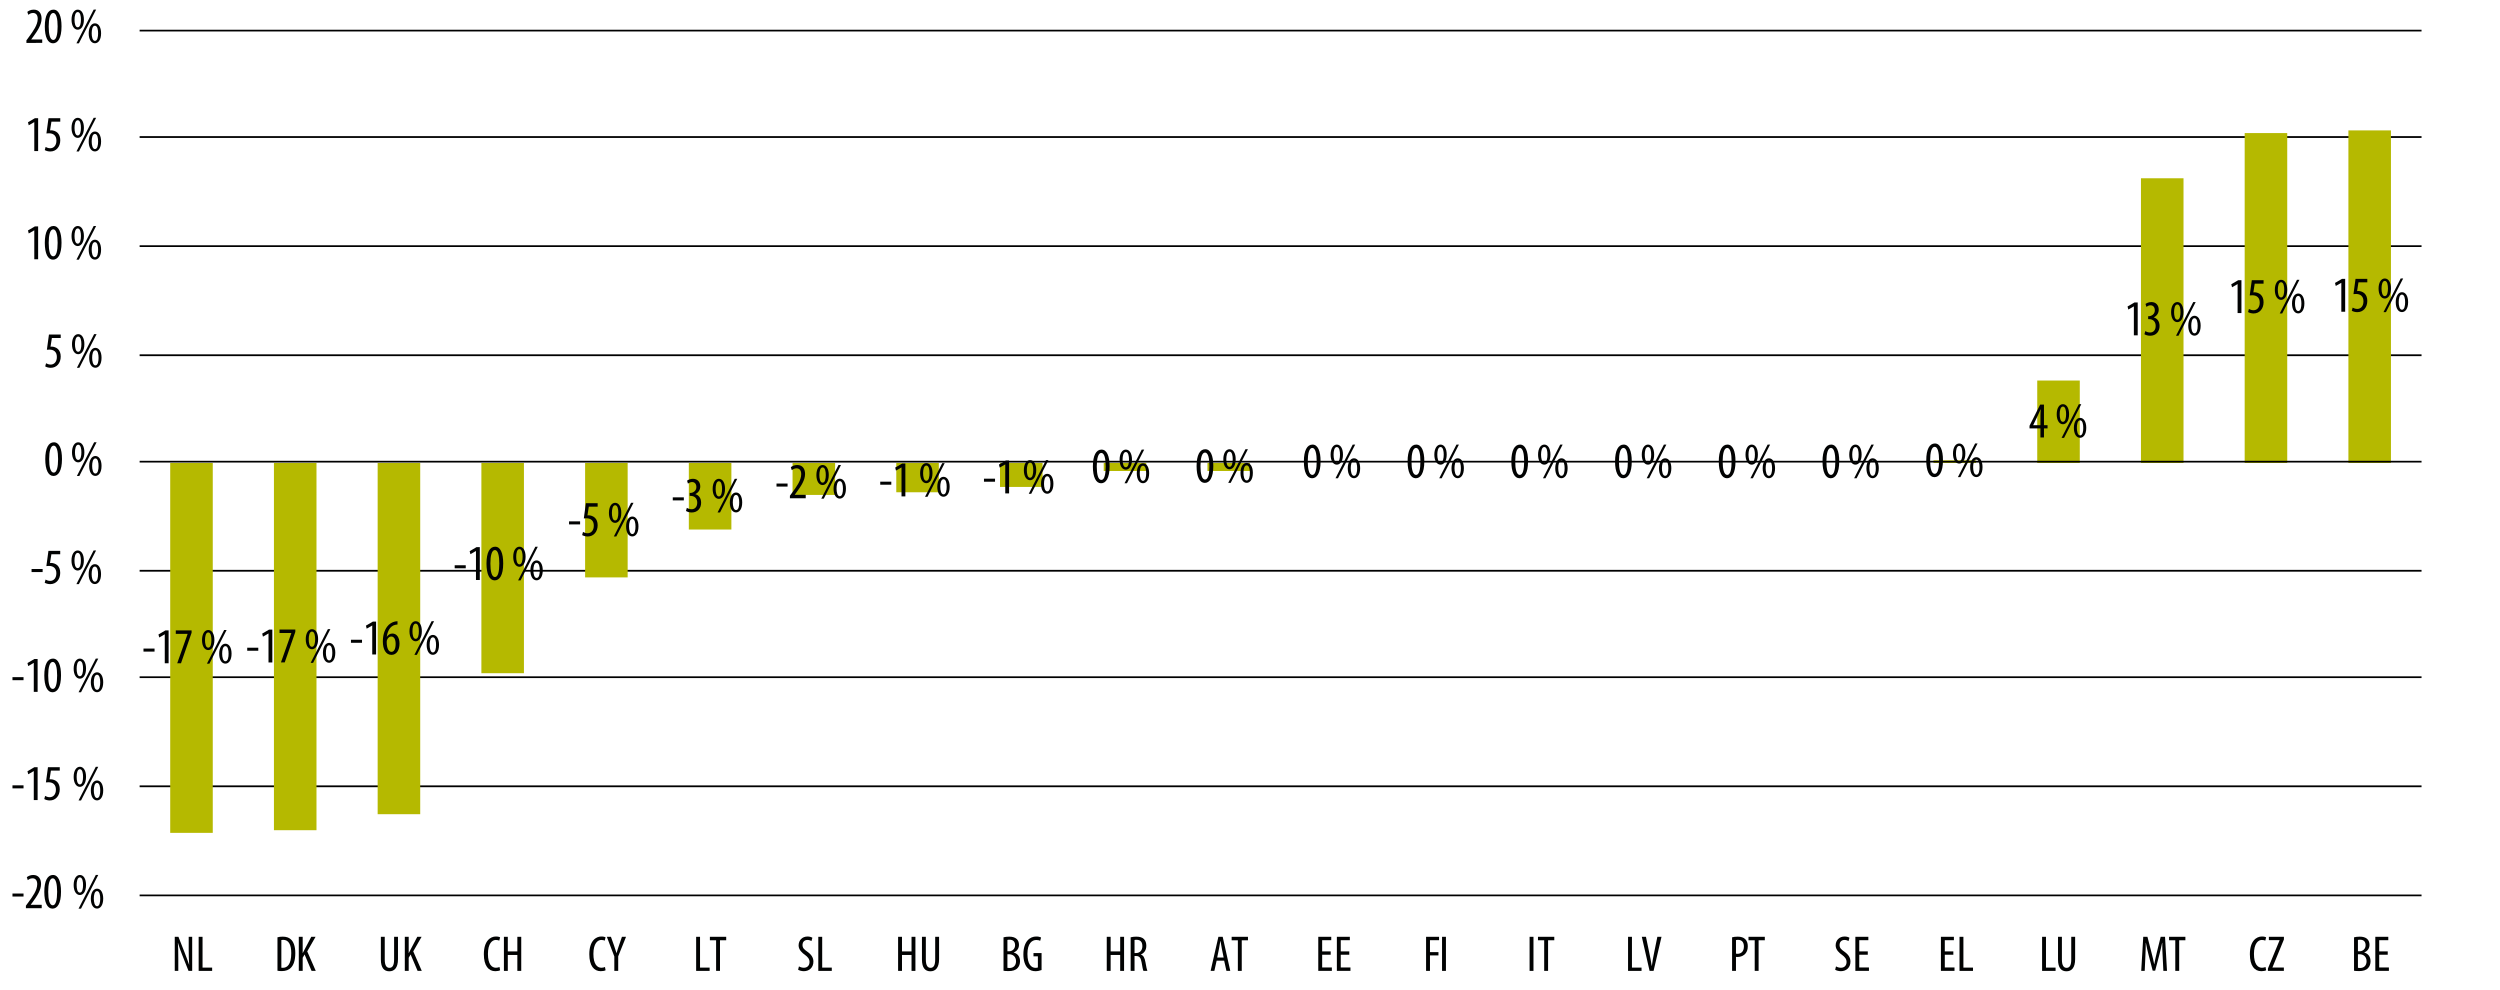 <?xml version="1.0" encoding="utf-8"?>
<!-- Generator: Adobe Illustrator 16.0.0, SVG Export Plug-In . SVG Version: 6.00 Build 0)  -->
<!DOCTYPE svg PUBLIC "-//W3C//DTD SVG 1.0//EN" "http://www.w3.org/TR/2001/REC-SVG-20010904/DTD/svg10.dtd">
<svg version="1.0" id="Layer_1" xmlns="http://www.w3.org/2000/svg" xmlns:xlink="http://www.w3.org/1999/xlink" x="0px" y="0px"
	 width="704.653px" height="279px" viewBox="0 0 704.653 279" enable-background="new 0 0 704.653 279" xml:space="preserve">
<g>
	<defs>
		<polygon id="SVGID_1_" points="0,279 704.653,279 704.653,0 0,0 0,279 		"/>
	</defs>
	<clipPath id="SVGID_2_">
		<use xlink:href="#SVGID_1_"  overflow="visible"/>
	</clipPath>
</g>
<g>
	<defs>
		<polygon id="SVGID_3_" points="0,279 704.653,279 704.653,0 0,0 0,279 		"/>
	</defs>
	<clipPath id="SVGID_4_">
		<use xlink:href="#SVGID_3_"  overflow="visible"/>
	</clipPath>
	
		<path clip-path="url(#SVGID_4_)" fill="none" stroke="#000000" stroke-width="0.5" stroke-linejoin="round" stroke-miterlimit="10" d="
		M39.355,252.375h643.183 M39.355,221.625h643.183 M39.355,190.875h643.183 M39.355,160.875h643.183 M39.355,100.125h643.183
		 M39.355,69.375h643.183 M39.355,38.625h643.183 M39.355,8.625h643.183"/>
</g>
<g>
	<defs>
		<polygon id="SVGID_5_" points="0,279 704.653,279 704.653,0 0,0 0,279 		"/>
	</defs>
	<clipPath id="SVGID_6_">
		<use xlink:href="#SVGID_5_"  overflow="visible"/>
	</clipPath>
</g>
<g>
	<defs>
		<polygon id="SVGID_7_" points="38.98,252.75 682.914,252.75 682.914,8.25 38.98,8.25 38.98,252.75 		"/>
	</defs>
	<clipPath id="SVGID_8_">
		<use xlink:href="#SVGID_7_"  overflow="visible"/>
	</clipPath>
	<path clip-path="url(#SVGID_8_)" fill="#B5B900" d="M47.976,130.5H59.97v104.25H47.976V130.5L47.976,130.5z M77.212,130.5h11.994
		V234H77.212V130.5L77.212,130.5z M106.447,130.5h11.994v99h-11.994V130.5L106.447,130.5z M135.683,130.5h11.994v59.25h-11.994
		V130.5L135.683,130.5z M164.918,130.5h11.994v32.25h-11.994V130.5L164.918,130.5z M194.154,130.5h11.994v18.75h-11.994V130.5
		L194.154,130.5z M223.39,130.5h11.994v9H223.39V130.5L223.39,130.5z M252.625,130.5h11.994v8.25h-11.994V130.5L252.625,130.5z
		 M281.861,130.5h11.994v6.75h-11.994V130.5L281.861,130.5z M311.097,130.5h11.994v2.25h-11.994V130.5L311.097,130.5z
		 M340.333,130.5h11.994v2.25h-11.994V130.5L340.333,130.5z M544.982,129.75h11.994v0.75h-11.994V129.75L544.982,129.75z
		 M574.217,107.25h11.994v23.25h-11.994V107.25L574.217,107.25z M603.453,50.25h11.994v80.25h-11.994V50.25L603.453,50.25z
		 M632.688,37.5h11.994v93h-11.994V37.5L632.688,37.5z M661.924,36.75h11.993v93.75h-11.993V36.75L661.924,36.75z"/>
</g>
<g>
	<defs>
		<polygon id="SVGID_9_" points="0,279 704.653,279 704.653,0 0,0 0,279 		"/>
	</defs>
	<clipPath id="SVGID_10_">
		<use xlink:href="#SVGID_9_"  overflow="visible"/>
	</clipPath>
</g>
<g>
	<defs>
		<polygon id="SVGID_11_" points="0,279 704.653,279 704.653,0 0,0 0,279 		"/>
	</defs>
	<clipPath id="SVGID_12_">
		<use xlink:href="#SVGID_11_"  overflow="visible"/>
	</clipPath>
</g>
<g>
	<defs>
		<polygon id="SVGID_13_" points="0,279 704.653,279 704.653,0 0,0 0,279 		"/>
	</defs>
	<clipPath id="SVGID_14_">
		<use xlink:href="#SVGID_13_"  overflow="visible"/>
	</clipPath>
</g>
<g>
	<defs>
		<polygon id="SVGID_15_" points="0,279 704.653,279 704.653,0 0,0 0,279 		"/>
	</defs>
	<clipPath id="SVGID_16_">
		<use xlink:href="#SVGID_15_"  overflow="visible"/>
	</clipPath>
</g>
<g>
	<defs>
		<polygon id="SVGID_17_" points="0,279 704.653,279 704.653,0 0,0 0,279 		"/>
	</defs>
	<clipPath id="SVGID_18_">
		<use xlink:href="#SVGID_17_"  overflow="visible"/>
	</clipPath>
</g>
<g>
	<defs>
		<polygon id="SVGID_19_" points="0,279 704.653,279 704.653,0 0,0 0,279 		"/>
	</defs>
	<clipPath id="SVGID_20_">
		<use xlink:href="#SVGID_19_"  overflow="visible"/>
	</clipPath>
</g>
<g>
	<defs>
		<polygon id="SVGID_21_" points="0,279 704.653,279 704.653,0 0,0 0,279 		"/>
	</defs>
	<clipPath id="SVGID_22_">
		<use xlink:href="#SVGID_21_"  overflow="visible"/>
	</clipPath>
</g>
<g>
	<defs>
		<polygon id="SVGID_23_" points="0,279 704.653,279 704.653,0 0,0 0,279 		"/>
	</defs>
	<clipPath id="SVGID_24_">
		<use xlink:href="#SVGID_23_"  overflow="visible"/>
	</clipPath>
</g>
<g>
	<defs>
		<polygon id="SVGID_25_" points="0,279 704.653,279 704.653,0 0,0 0,279 		"/>
	</defs>
	<clipPath id="SVGID_26_">
		<use xlink:href="#SVGID_25_"  overflow="visible"/>
	</clipPath>
</g>
<g>
	<defs>
		<polygon id="SVGID_27_" points="0,279 704.653,279 704.653,0 0,0 0,279 		"/>
	</defs>
	<clipPath id="SVGID_28_">
		<use xlink:href="#SVGID_27_"  overflow="visible"/>
	</clipPath>
</g>
<g>
	<defs>
		<polygon id="SVGID_29_" points="0,279 704.653,279 704.653,0 0,0 0,279 		"/>
	</defs>
	<clipPath id="SVGID_30_">
		<use xlink:href="#SVGID_29_"  overflow="visible"/>
	</clipPath>
	
		<line clip-path="url(#SVGID_30_)" fill="none" stroke="#000000" stroke-width="0.5" stroke-linejoin="round" stroke-miterlimit="10" x1="39.355" y1="130.125" x2="682.539" y2="130.125"/>
</g>
<g>
	<defs>
		<polygon id="SVGID_31_" points="0,279 704.653,279 704.653,0 0,0 0,279 		"/>
	</defs>
	<clipPath id="SVGID_32_">
		<use xlink:href="#SVGID_31_"  overflow="visible"/>
	</clipPath>
</g>
<g>
	<defs>
		<polygon id="SVGID_33_" points="0,279 704.653,279 704.653,0 0,0 0,279 		"/>
	</defs>
	<clipPath id="SVGID_34_">
		<use xlink:href="#SVGID_33_"  overflow="visible"/>
	</clipPath>
</g>
<g>
	<defs>
		<polygon id="SVGID_35_" points="0,279 704.653,279 704.653,0 0,0 0,279 		"/>
	</defs>
	<clipPath id="SVGID_36_">
		<use xlink:href="#SVGID_35_"  overflow="visible"/>
	</clipPath>
</g>
<g>
	<defs>
		<polygon id="SVGID_37_" points="0,279 704.653,279 704.653,0 0,0 0,279 		"/>
	</defs>
	<clipPath id="SVGID_38_">
		<use xlink:href="#SVGID_37_"  overflow="visible"/>
	</clipPath>
</g>
<g>
	<defs>
		<polygon id="SVGID_39_" points="0,279 704.653,279 704.653,0 0,0 0,279 		"/>
	</defs>
	<clipPath id="SVGID_40_">
		<use xlink:href="#SVGID_39_"  overflow="visible"/>
	</clipPath>
</g>
<g>
	<defs>
		<polygon id="SVGID_41_" points="0,279 704.653,279 704.653,0 0,0 0,279 		"/>
	</defs>
	<clipPath id="SVGID_42_">
		<use xlink:href="#SVGID_41_"  overflow="visible"/>
	</clipPath>
</g>
<g>
	<defs>
		<polygon id="SVGID_43_" points="0,279 704.653,279 704.653,0 0,0 0,279 		"/>
	</defs>
	<clipPath id="SVGID_44_">
		<use xlink:href="#SVGID_43_"  overflow="visible"/>
	</clipPath>
</g>
<g>
	<defs>
		<polygon id="SVGID_45_" points="0,279 704.653,279 704.653,0 0,0 0,279 		"/>
	</defs>
	<clipPath id="SVGID_46_">
		<use xlink:href="#SVGID_45_"  overflow="visible"/>
	</clipPath>
</g>
<g>
	<defs>
		<polygon id="SVGID_47_" points="0,279 704.653,279 704.653,0 0,0 0,279 		"/>
	</defs>
	<clipPath id="SVGID_48_">
		<use xlink:href="#SVGID_47_"  overflow="visible"/>
	</clipPath>
</g>
<g>
	<defs>
		<polygon id="SVGID_49_" points="0,279 704.653,279 704.653,0 0,0 0,279 		"/>
	</defs>
	<clipPath id="SVGID_50_">
		<use xlink:href="#SVGID_49_"  overflow="visible"/>
	</clipPath>
</g>
<g>
	<defs>
		<polygon id="SVGID_51_" points="0,279 704.653,279 704.653,0 0,0 0,279 		"/>
	</defs>
	<clipPath id="SVGID_52_">
		<use xlink:href="#SVGID_51_"  overflow="visible"/>
	</clipPath>
</g>
<g>
	<defs>
		<polygon id="SVGID_53_" points="0,279 704.653,279 704.653,0 0,0 0,279 		"/>
	</defs>
	<clipPath id="SVGID_54_">
		<use xlink:href="#SVGID_53_"  overflow="visible"/>
	</clipPath>
</g>
<g>
	<defs>
		<polygon id="SVGID_55_" points="0,279 704.653,279 704.653,0 0,0 0,279 		"/>
	</defs>
	<clipPath id="SVGID_56_">
		<use xlink:href="#SVGID_55_"  overflow="visible"/>
	</clipPath>
</g>
<g>
	<defs>
		<polygon id="SVGID_57_" points="0,279 704.653,279 704.653,0 0,0 0,279 		"/>
	</defs>
	<clipPath id="SVGID_58_">
		<use xlink:href="#SVGID_57_"  overflow="visible"/>
	</clipPath>
</g>
<g>
	<defs>
		<polygon id="SVGID_59_" points="0,279 704.653,279 704.653,0 0,0 0,279 		"/>
	</defs>
	<clipPath id="SVGID_60_">
		<use xlink:href="#SVGID_59_"  overflow="visible"/>
	</clipPath>
</g>
<g>
	<defs>
		<polygon id="SVGID_61_" points="0,279 704.653,279 704.653,0 0,0 0,279 		"/>
	</defs>
	<clipPath id="SVGID_62_">
		<use xlink:href="#SVGID_61_"  overflow="visible"/>
	</clipPath>
</g>
<g>
	<defs>
		<polygon id="SVGID_63_" points="0,279 704.653,279 704.653,0 0,0 0,279 		"/>
	</defs>
	<clipPath id="SVGID_64_">
		<use xlink:href="#SVGID_63_"  overflow="visible"/>
	</clipPath>
</g>
<g>
	<defs>
		<polygon id="SVGID_65_" points="0,279 704.653,279 704.653,0 0,0 0,279 		"/>
	</defs>
	<clipPath id="SVGID_66_">
		<use xlink:href="#SVGID_65_"  overflow="visible"/>
	</clipPath>
</g>
<g>
	<defs>
		<polygon id="SVGID_67_" points="0,279 704.653,279 704.653,0 0,0 0,279 		"/>
	</defs>
	<clipPath id="SVGID_68_">
		<use xlink:href="#SVGID_67_"  overflow="visible"/>
	</clipPath>
</g>
<g>
	<defs>
		<polygon id="SVGID_69_" points="0,279 704.653,279 704.653,0 0,0 0,279 		"/>
	</defs>
	<clipPath id="SVGID_70_">
		<use xlink:href="#SVGID_69_"  overflow="visible"/>
	</clipPath>
</g>
<g>
	<defs>
		<polygon id="SVGID_71_" points="0,279 704.653,279 704.653,0 0,0 0,279 		"/>
	</defs>
	<clipPath id="SVGID_72_">
		<use xlink:href="#SVGID_71_"  overflow="visible"/>
	</clipPath>
</g>
<g>
	<defs>
		<polygon id="SVGID_73_" points="0,279 704.653,279 704.653,0 0,0 0,279 		"/>
	</defs>
	<clipPath id="SVGID_74_">
		<use xlink:href="#SVGID_73_"  overflow="visible"/>
	</clipPath>
</g>
<g>
	<defs>
		<rect id="SVGID_75_" width="704.653" height="279"/>
	</defs>
	<clipPath id="SVGID_76_">
		<use xlink:href="#SVGID_75_"  overflow="visible"/>
	</clipPath>
	<g clip-path="url(#SVGID_76_)">
		<path fill="#010202" d="M43.561,182.807v0.855h-3.118v-0.855H43.561z"/>
	</g>
</g>
<g>
	<defs>
		<rect id="SVGID_77_" width="704.653" height="279"/>
	</defs>
	<clipPath id="SVGID_78_">
		<use xlink:href="#SVGID_77_"  overflow="visible"/>
	</clipPath>
	<g clip-path="url(#SVGID_78_)">
		<path fill="#010202" d="M46.442,178.802h-0.028l-1.538,0.884l-0.213-0.854l1.95-1.141h0.911v9.264h-1.082V178.802z"/>
		<path fill="#010202" d="M54.004,177.69v0.655l-2.99,8.608h-1.068l2.933-8.266v-0.029h-3.331v-0.969H54.004z"/>
		<path fill="#010202" d="M60.429,180.398c0,1.952-0.854,2.836-1.737,2.836c-1.011,0-1.751-1.083-1.751-2.808
			c0-1.796,0.769-2.851,1.751-2.851C59.745,177.576,60.429,178.688,60.429,180.398z M57.781,180.398
			c0,0.969,0.185,2.152,0.911,2.152s0.897-1.184,0.897-2.139c0-0.926-0.157-2.151-0.897-2.151
			C57.98,178.261,57.781,179.458,57.781,180.398z M58.322,187.068l4.854-9.492h0.698l-4.855,9.492H58.322z M65.269,184.246
			c0,1.938-0.854,2.808-1.737,2.808c-1.025,0-1.751-1.055-1.751-2.793c0-1.768,0.769-2.822,1.751-2.822
			C64.586,181.438,65.269,182.551,65.269,184.246z M62.621,184.246c0,0.97,0.228,2.138,0.911,2.138c0.726,0,0.897-1.168,0.897-2.123
			c0-0.927-0.171-2.138-0.897-2.138S62.621,183.306,62.621,184.246z"/>
	</g>
</g>
<g>
	<defs>
		<rect id="SVGID_79_" width="704.653" height="279"/>
	</defs>
	<clipPath id="SVGID_80_">
		<use xlink:href="#SVGID_79_"  overflow="visible"/>
	</clipPath>
	<g clip-path="url(#SVGID_80_)">
		<path fill="#010202" d="M72.799,182.566v0.855h-3.118v-0.855H72.799z"/>
	</g>
</g>
<g>
	<defs>
		<rect id="SVGID_81_" width="704.653" height="279"/>
	</defs>
	<clipPath id="SVGID_82_">
		<use xlink:href="#SVGID_81_"  overflow="visible"/>
	</clipPath>
	<g clip-path="url(#SVGID_82_)">
		<path fill="#010202" d="M75.681,178.562h-0.028l-1.538,0.884l-0.213-0.854l1.95-1.141h0.911v9.264h-1.082V178.562z"/>
		<path fill="#010202" d="M83.243,177.45v0.655l-2.99,8.608h-1.068l2.933-8.266v-0.029h-3.331v-0.969H83.243z"/>
		<path fill="#010202" d="M89.667,180.158c0,1.952-0.854,2.836-1.737,2.836c-1.011,0-1.751-1.083-1.751-2.808
			c0-1.796,0.769-2.851,1.751-2.851C88.983,177.336,89.667,178.448,89.667,180.158z M87.019,180.158
			c0,0.969,0.185,2.152,0.911,2.152s0.897-1.184,0.897-2.139c0-0.926-0.157-2.151-0.897-2.151
			C87.218,178.021,87.019,179.218,87.019,180.158z M87.56,186.828l4.854-9.492h0.698l-4.855,9.492H87.56z M94.507,184.006
			c0,1.938-0.854,2.808-1.737,2.808c-1.025,0-1.751-1.055-1.751-2.793c0-1.768,0.769-2.822,1.751-2.822
			C93.824,181.198,94.507,182.311,94.507,184.006z M91.859,184.006c0,0.97,0.228,2.138,0.911,2.138c0.726,0,0.897-1.168,0.897-2.123
			c0-0.927-0.171-2.138-0.897-2.138S91.859,183.065,91.859,184.006z"/>
	</g>
</g>
<g>
	<defs>
		<rect id="SVGID_83_" width="704.653" height="279"/>
	</defs>
	<clipPath id="SVGID_84_">
		<use xlink:href="#SVGID_83_"  overflow="visible"/>
	</clipPath>
	<g clip-path="url(#SVGID_84_)">
		<path fill="#010202" d="M102.038,180.322v0.855H98.92v-0.855H102.038z"/>
	</g>
</g>
<g>
	<defs>
		<rect id="SVGID_85_" width="704.653" height="279"/>
	</defs>
	<clipPath id="SVGID_86_">
		<use xlink:href="#SVGID_85_"  overflow="visible"/>
	</clipPath>
	<g clip-path="url(#SVGID_86_)">
		<path fill="#010202" d="M104.919,176.317h-0.028l-1.538,0.884l-0.213-0.854l1.95-1.141h0.911v9.264h-1.082V176.317z"/>
		<path fill="#010202" d="M112.04,176.019c-0.185,0.015-0.384,0.043-0.655,0.1c-1.538,0.37-2.15,1.91-2.377,3.335h0.042
			c0.356-0.527,0.869-0.884,1.566-0.884c1.182,0,1.993,1.083,1.993,2.851c0,1.753-0.797,3.164-2.278,3.164
			c-1.609,0-2.42-1.64-2.42-3.763c0-1.796,0.47-3.192,1.196-4.176c0.555-0.784,1.438-1.297,2.235-1.468
			c0.299-0.057,0.541-0.071,0.698-0.086V176.019z M111.513,181.506c0-1.397-0.484-2.096-1.239-2.096
			c-0.456,0-0.925,0.313-1.196,0.998c-0.042,0.1-0.085,0.285-0.085,0.556c0.015,1.896,0.598,2.765,1.338,2.765
			C110.958,183.729,111.513,183.116,111.513,181.506z"/>
		<path fill="#010202" d="M118.905,177.914c0,1.952-0.854,2.836-1.737,2.836c-1.011,0-1.751-1.083-1.751-2.808
			c0-1.796,0.769-2.851,1.751-2.851C118.222,175.092,118.905,176.204,118.905,177.914z M116.257,177.914
			c0,0.969,0.185,2.152,0.911,2.152s0.897-1.184,0.897-2.139c0-0.926-0.157-2.151-0.897-2.151
			C116.457,175.776,116.257,176.974,116.257,177.914z M116.798,184.584l4.854-9.492h0.698l-4.855,9.492H116.798z M123.746,181.762
			c0,1.938-0.854,2.808-1.737,2.808c-1.025,0-1.751-1.055-1.751-2.793c0-1.768,0.769-2.822,1.751-2.822
			C123.063,178.954,123.746,180.066,123.746,181.762z M121.098,181.762c0,0.97,0.228,2.138,0.911,2.138
			c0.726,0,0.897-1.168,0.897-2.123c0-0.927-0.171-2.138-0.897-2.138S121.098,180.821,121.098,181.762z"/>
	</g>
</g>
<g>
	<defs>
		<rect id="SVGID_87_" width="704.653" height="279"/>
	</defs>
	<clipPath id="SVGID_88_">
		<use xlink:href="#SVGID_87_"  overflow="visible"/>
	</clipPath>
	<g clip-path="url(#SVGID_88_)">
		<path fill="#010202" d="M131.276,159.324v0.855h-3.118v-0.855H131.276z"/>
	</g>
</g>
<g>
	<defs>
		<rect id="SVGID_89_" width="704.653" height="279"/>
	</defs>
	<clipPath id="SVGID_90_">
		<use xlink:href="#SVGID_89_"  overflow="visible"/>
	</clipPath>
	<g clip-path="url(#SVGID_90_)">
		<path fill="#010202" d="M134.157,155.319h-0.028l-1.538,0.884l-0.213-0.854l1.95-1.141h0.911v9.264h-1.082V155.319z"/>
		<path fill="#010202" d="M141.833,158.825c0,3.378-1.068,4.761-2.406,4.761c-1.438,0-2.307-1.711-2.307-4.731
			c0-3.121,0.925-4.761,2.435-4.761C141.05,154.094,141.833,155.876,141.833,158.825z M138.217,158.84
			c0,2.237,0.384,3.806,1.295,3.806c0.869,0,1.225-1.582,1.225-3.806c0-2.166-0.356-3.805-1.239-3.805
			C138.616,155.035,138.217,156.616,138.217,158.84z"/>
		<path fill="#010202" d="M148.144,156.916c0,1.952-0.854,2.836-1.737,2.836c-1.011,0-1.751-1.083-1.751-2.808
			c0-1.796,0.769-2.851,1.751-2.851C147.46,154.094,148.144,155.206,148.144,156.916z M145.496,156.916
			c0,0.969,0.185,2.152,0.911,2.152s0.897-1.184,0.897-2.139c0-0.926-0.157-2.151-0.897-2.151
			C145.695,154.778,145.496,155.976,145.496,156.916z M146.037,163.586l4.854-9.492h0.698l-4.855,9.492H146.037z M152.984,160.764
			c0,1.938-0.854,2.808-1.737,2.808c-1.025,0-1.751-1.055-1.751-2.793c0-1.768,0.769-2.822,1.751-2.822
			C152.301,157.956,152.984,159.068,152.984,160.764z M150.336,160.764c0,0.97,0.228,2.138,0.911,2.138
			c0.726,0,0.897-1.168,0.897-2.123c0-0.927-0.171-2.138-0.897-2.138S150.336,159.823,150.336,160.764z"/>
	</g>
</g>
<g>
	<defs>
		<rect id="SVGID_91_" width="704.653" height="279"/>
	</defs>
	<clipPath id="SVGID_92_">
		<use xlink:href="#SVGID_91_"  overflow="visible"/>
	</clipPath>
	<g clip-path="url(#SVGID_92_)">
		<path fill="#010202" d="M163.508,146.953v0.855h-3.118v-0.855H163.508z"/>
	</g>
</g>
<g>
	<defs>
		<rect id="SVGID_93_" width="704.653" height="279"/>
	</defs>
	<clipPath id="SVGID_94_">
		<use xlink:href="#SVGID_93_"  overflow="visible"/>
	</clipPath>
	<g clip-path="url(#SVGID_94_)">
		<path fill="#010202" d="M168.454,142.806h-2.491l-0.385,2.466c0.114-0.028,0.214-0.028,0.342-0.028
			c0.499,0,1.267,0.214,1.766,0.698c0.484,0.484,0.769,1.169,0.769,2.109c0,1.839-1.153,3.164-2.805,3.164
			c-0.555,0-1.196-0.157-1.566-0.399l0.242-0.884c0.285,0.171,0.783,0.371,1.295,0.371c0.939,0,1.751-0.728,1.751-2.138
			c0-1.468-0.897-2.081-2.093-2.081c-0.342,0-0.555,0.015-0.726,0.043l0.584-4.29h3.317V142.806z"/>
		<path fill="#010202" d="M175.12,144.545c0,1.952-0.854,2.836-1.737,2.836c-1.011,0-1.751-1.083-1.751-2.808
			c0-1.796,0.769-2.851,1.751-2.851C174.437,141.723,175.12,142.835,175.12,144.545z M172.472,144.545
			c0,0.969,0.185,2.152,0.911,2.152s0.897-1.184,0.897-2.139c0-0.926-0.157-2.151-0.897-2.151
			C172.671,142.407,172.472,143.604,172.472,144.545z M173.013,151.215l4.854-9.492h0.698l-4.855,9.492H173.013z M179.96,148.393
			c0,1.938-0.854,2.808-1.737,2.808c-1.025,0-1.751-1.055-1.751-2.793c0-1.768,0.769-2.822,1.751-2.822
			C179.277,145.585,179.96,146.697,179.96,148.393z M177.313,148.393c0,0.97,0.228,2.138,0.911,2.138
			c0.726,0,0.897-1.168,0.897-2.123c0-0.927-0.171-2.138-0.897-2.138S177.313,147.452,177.313,148.393z"/>
	</g>
</g>
<g>
	<defs>
		<rect id="SVGID_95_" width="704.653" height="279"/>
	</defs>
	<clipPath id="SVGID_96_">
		<use xlink:href="#SVGID_95_"  overflow="visible"/>
	</clipPath>
	<g clip-path="url(#SVGID_96_)">
		<path fill="#010202" d="M192.747,140.186v0.855h-3.118v-0.855H192.747z"/>
	</g>
</g>
<g>
	<defs>
		<rect id="SVGID_97_" width="704.653" height="279"/>
	</defs>
	<clipPath id="SVGID_98_">
		<use xlink:href="#SVGID_97_"  overflow="visible"/>
	</clipPath>
	<g clip-path="url(#SVGID_98_)">
		<path fill="#010202" d="M193.592,143.15c0.285,0.171,0.783,0.385,1.338,0.385c0.954,0,1.594-0.698,1.594-1.853
			c0-1.212-0.754-1.91-1.865-1.91h-0.256v-0.827h0.213c0.655-0.014,1.666-0.513,1.666-1.653c0-0.926-0.499-1.425-1.225-1.425
			c-0.456,0-0.854,0.228-1.153,0.441l-0.242-0.826c0.342-0.271,0.968-0.527,1.666-0.527c1.31,0,2.05,0.94,2.05,2.138
			c0,0.926-0.484,1.739-1.381,2.166v0.029c0.826,0.228,1.623,0.969,1.623,2.423c0,1.511-0.968,2.736-2.648,2.736
			c-0.598,0-1.253-0.171-1.623-0.428L193.592,143.15z"/>
		<path fill="#010202" d="M204.358,137.777c0,1.952-0.854,2.836-1.737,2.836c-1.011,0-1.751-1.083-1.751-2.808
			c0-1.796,0.769-2.85,1.751-2.85C203.675,134.956,204.358,136.067,204.358,137.777z M201.71,137.777
			c0,0.969,0.185,2.152,0.911,2.152s0.897-1.183,0.897-2.138c0-0.926-0.157-2.152-0.897-2.152
			C201.91,135.64,201.71,136.836,201.71,137.777z M202.251,144.447l4.854-9.492h0.698l-4.855,9.492H202.251z M209.199,141.625
			c0,1.938-0.854,2.808-1.737,2.808c-1.025,0-1.751-1.055-1.751-2.793c0-1.768,0.769-2.822,1.751-2.822
			C208.516,138.817,209.199,139.929,209.199,141.625z M206.551,141.625c0,0.97,0.228,2.138,0.911,2.138
			c0.726,0,0.897-1.168,0.897-2.123c0-0.927-0.171-2.138-0.897-2.138S206.551,140.685,206.551,141.625z"/>
	</g>
</g>
<g>
	<defs>
		<rect id="SVGID_99_" width="704.653" height="279"/>
	</defs>
	<clipPath id="SVGID_100_">
		<use xlink:href="#SVGID_99_"  overflow="visible"/>
	</clipPath>
	<g clip-path="url(#SVGID_100_)">
		<path fill="#010202" d="M221.985,136.293v0.855h-3.118v-0.855H221.985z"/>
	</g>
</g>
<g>
	<defs>
		<rect id="SVGID_101_" width="704.653" height="279"/>
	</defs>
	<clipPath id="SVGID_102_">
		<use xlink:href="#SVGID_101_"  overflow="visible"/>
	</clipPath>
	<g clip-path="url(#SVGID_102_)">
		<path fill="#010202" d="M222.646,140.44v-0.712l0.783-1.069c1.096-1.525,2.406-3.264,2.406-5.002c0-1.026-0.456-1.653-1.324-1.653
			c-0.669,0-1.096,0.356-1.338,0.513l-0.271-0.827c0.327-0.271,0.968-0.627,1.808-0.627c1.538,0,2.207,1.14,2.207,2.537
			c0,1.739-1.139,3.42-2.278,4.988l-0.626,0.855v0.028h3.089v0.969H222.646z"/>
		<path fill="#010202" d="M233.597,133.885c0,1.952-0.854,2.836-1.737,2.836c-1.011,0-1.751-1.083-1.751-2.808
			c0-1.796,0.769-2.85,1.751-2.85C232.913,131.063,233.597,132.174,233.597,133.885z M230.949,133.885
			c0,0.969,0.185,2.152,0.911,2.152s0.897-1.183,0.897-2.138c0-0.926-0.157-2.152-0.897-2.152
			C231.148,131.747,230.949,132.944,230.949,133.885z M231.49,140.555l4.854-9.492h0.698l-4.855,9.492H231.49z M238.437,137.732
			c0,1.938-0.854,2.808-1.737,2.808c-1.025,0-1.751-1.055-1.751-2.793c0-1.768,0.769-2.822,1.751-2.822
			C237.754,134.925,238.437,136.037,238.437,137.732z M235.789,137.732c0,0.969,0.228,2.138,0.911,2.138
			c0.726,0,0.897-1.168,0.897-2.123c0-0.927-0.171-2.138-0.897-2.138S235.789,136.792,235.789,137.732z"/>
	</g>
</g>
<g>
	<defs>
		<rect id="SVGID_103_" width="704.653" height="279"/>
	</defs>
	<clipPath id="SVGID_104_">
		<use xlink:href="#SVGID_103_"  overflow="visible"/>
	</clipPath>
	<g clip-path="url(#SVGID_104_)">
		<path fill="#010202" d="M251.223,135.766v0.855h-3.118v-0.855H251.223z"/>
	</g>
</g>
<g>
	<defs>
		<rect id="SVGID_105_" width="704.653" height="279"/>
	</defs>
	<clipPath id="SVGID_106_">
		<use xlink:href="#SVGID_105_"  overflow="visible"/>
	</clipPath>
	<g clip-path="url(#SVGID_106_)">
		<path fill="#010202" d="M254.104,131.761h-0.028l-1.538,0.883l-0.213-0.855l1.95-1.14h0.911v9.264h-1.082V131.761z"/>
		<path fill="#010202" d="M262.835,133.357c0,1.952-0.854,2.836-1.737,2.836c-1.011,0-1.751-1.083-1.751-2.808
			c0-1.796,0.769-2.85,1.751-2.85C262.151,130.536,262.835,131.647,262.835,133.357z M260.187,133.357
			c0,0.969,0.185,2.152,0.911,2.152s0.897-1.183,0.897-2.138c0-0.926-0.157-2.152-0.897-2.152
			C260.386,131.22,260.187,132.417,260.187,133.357z M260.728,140.027l4.854-9.492h0.698l-4.855,9.492H260.728z M267.675,137.205
			c0,1.938-0.854,2.808-1.737,2.808c-1.025,0-1.751-1.055-1.751-2.793c0-1.768,0.769-2.822,1.751-2.822
			C266.992,134.397,267.675,135.509,267.675,137.205z M265.027,137.205c0,0.969,0.228,2.138,0.911,2.138
			c0.726,0,0.897-1.168,0.897-2.123c0-0.927-0.171-2.138-0.897-2.138S265.027,136.265,265.027,137.205z"/>
	</g>
</g>
<g>
	<defs>
		<rect id="SVGID_107_" width="704.653" height="279"/>
	</defs>
	<clipPath id="SVGID_108_">
		<use xlink:href="#SVGID_107_"  overflow="visible"/>
	</clipPath>
	<g clip-path="url(#SVGID_108_)">
		<path fill="#010202" d="M280.461,134.922v0.855h-3.118v-0.855H280.461z"/>
	</g>
</g>
<g>
	<defs>
		<rect id="SVGID_109_" width="704.653" height="279"/>
	</defs>
	<clipPath id="SVGID_110_">
		<use xlink:href="#SVGID_109_"  overflow="visible"/>
	</clipPath>
	<g clip-path="url(#SVGID_110_)">
		<path fill="#010202" d="M283.343,130.917h-0.028l-1.538,0.883l-0.213-0.855l1.95-1.14h0.911v9.264h-1.082V130.917z"/>
		<path fill="#010202" d="M292.073,132.514c0,1.952-0.854,2.836-1.737,2.836c-1.011,0-1.751-1.083-1.751-2.808
			c0-1.796,0.769-2.85,1.751-2.85C291.39,129.692,292.073,130.803,292.073,132.514z M289.425,132.514
			c0,0.969,0.185,2.152,0.911,2.152s0.897-1.183,0.897-2.138c0-0.926-0.157-2.152-0.897-2.152
			C289.625,130.376,289.425,131.573,289.425,132.514z M289.966,139.184l4.854-9.492h0.698l-4.855,9.492H289.966z M296.914,136.361
			c0,1.938-0.854,2.808-1.737,2.808c-1.025,0-1.751-1.055-1.751-2.793c0-1.768,0.769-2.822,1.751-2.822
			C296.23,133.554,296.914,134.666,296.914,136.361z M294.266,136.361c0,0.969,0.228,2.138,0.911,2.138
			c0.726,0,0.897-1.168,0.897-2.123c0-0.927-0.171-2.138-0.897-2.138S294.266,135.421,294.266,136.361z"/>
	</g>
</g>
<g>
	<defs>
		<rect id="SVGID_111_" width="704.653" height="279"/>
	</defs>
	<clipPath id="SVGID_112_">
		<use xlink:href="#SVGID_111_"  overflow="visible"/>
	</clipPath>
	<g clip-path="url(#SVGID_112_)">
		<path fill="#010202" d="M312.751,131.455c0,3.377-1.068,4.76-2.406,4.76c-1.438,0-2.307-1.71-2.307-4.732
			c0-3.121,0.925-4.76,2.435-4.76C311.968,126.723,312.751,128.504,312.751,131.455z M309.135,131.469
			c0,2.237,0.384,3.805,1.295,3.805c0.869,0,1.225-1.582,1.225-3.805c0-2.166-0.356-3.805-1.239-3.805
			C309.534,127.664,309.135,129.246,309.135,131.469z"/>
		<path fill="#010202" d="M319.062,129.545c0,1.952-0.854,2.836-1.737,2.836c-1.011,0-1.751-1.083-1.751-2.808
			c0-1.796,0.769-2.85,1.751-2.85C318.378,126.723,319.062,127.834,319.062,129.545z M316.414,129.545
			c0,0.969,0.185,2.152,0.911,2.152s0.897-1.183,0.897-2.138c0-0.926-0.157-2.152-0.897-2.152
			C316.613,127.407,316.414,128.604,316.414,129.545z M316.955,136.215l4.854-9.492h0.698l-4.855,9.492H316.955z M323.902,133.393
			c0,1.938-0.854,2.808-1.737,2.808c-1.025,0-1.751-1.055-1.751-2.793c0-1.768,0.769-2.822,1.751-2.822
			C323.219,130.585,323.902,131.697,323.902,133.393z M321.254,133.393c0,0.969,0.228,2.138,0.911,2.138
			c0.726,0,0.897-1.168,0.897-2.123c0-0.927-0.171-2.138-0.897-2.138S321.254,132.452,321.254,133.393z"/>
	</g>
</g>
<g>
	<defs>
		<rect id="SVGID_113_" width="704.653" height="279"/>
	</defs>
	<clipPath id="SVGID_114_">
		<use xlink:href="#SVGID_113_"  overflow="visible"/>
	</clipPath>
	<g clip-path="url(#SVGID_114_)">
		<path fill="#010202" d="M341.984,131.349c0,3.377-1.068,4.76-2.406,4.76c-1.438,0-2.307-1.71-2.307-4.732
			c0-3.121,0.925-4.76,2.435-4.76C341.201,126.618,341.984,128.399,341.984,131.349z M338.368,131.363
			c0,2.237,0.384,3.805,1.295,3.805c0.869,0,1.225-1.582,1.225-3.805c0-2.166-0.356-3.805-1.239-3.805
			C338.767,127.558,338.368,129.14,338.368,131.363z"/>
		<path fill="#010202" d="M348.294,129.439c0,1.952-0.854,2.836-1.737,2.836c-1.011,0-1.751-1.083-1.751-2.808
			c0-1.796,0.769-2.85,1.751-2.85C347.61,126.618,348.294,127.729,348.294,129.439z M345.646,129.439
			c0,0.969,0.185,2.152,0.911,2.152s0.897-1.183,0.897-2.138c0-0.926-0.157-2.152-0.897-2.152
			C345.845,127.302,345.646,128.499,345.646,129.439z M346.187,136.109l4.854-9.492h0.697l-4.854,9.492H346.187z M353.134,133.287
			c0,1.938-0.854,2.808-1.736,2.808c-1.025,0-1.751-1.055-1.751-2.793c0-1.768,0.769-2.822,1.751-2.822
			C352.451,130.479,353.134,131.591,353.134,133.287z M350.486,133.287c0,0.969,0.228,2.138,0.912,2.138
			c0.726,0,0.896-1.168,0.896-2.123c0-0.927-0.171-2.138-0.896-2.138C350.671,131.164,350.486,132.347,350.486,133.287z"/>
	</g>
</g>
<g>
	<defs>
		<rect id="SVGID_115_" width="704.653" height="279"/>
	</defs>
	<clipPath id="SVGID_116_">
		<use xlink:href="#SVGID_115_"  overflow="visible"/>
	</clipPath>
	<g clip-path="url(#SVGID_116_)">
		<path fill="#010202" d="M372.222,130.042c0,3.377-1.067,4.76-2.406,4.76c-1.438,0-2.306-1.71-2.306-4.732
			c0-3.121,0.925-4.76,2.434-4.76C371.439,125.311,372.222,127.092,372.222,130.042z M368.606,130.057
			c0,2.237,0.385,3.805,1.296,3.805c0.868,0,1.224-1.582,1.224-3.805c0-2.166-0.355-3.805-1.238-3.805
			S368.606,127.833,368.606,130.057z"/>
		<path fill="#010202" d="M378.533,128.133c0,1.952-0.854,2.836-1.737,2.836c-1.011,0-1.751-1.083-1.751-2.808
			c0-1.796,0.77-2.85,1.751-2.85C377.849,125.311,378.533,126.422,378.533,128.133z M375.884,128.133
			c0,0.969,0.186,2.152,0.911,2.152c0.727,0,0.897-1.183,0.897-2.138c0-0.926-0.156-2.152-0.897-2.152
			C376.084,125.995,375.884,127.192,375.884,128.133z M376.425,134.803l4.855-9.492h0.697l-4.854,9.492H376.425z M383.374,131.98
			c0,1.938-0.854,2.808-1.737,2.808c-1.025,0-1.751-1.055-1.751-2.793c0-1.768,0.769-2.822,1.751-2.822
			C382.69,129.173,383.374,130.285,383.374,131.98z M380.725,131.98c0,0.969,0.228,2.138,0.911,2.138
			c0.727,0,0.896-1.168,0.896-2.123c0-0.927-0.17-2.138-0.896-2.138C380.911,129.857,380.725,131.04,380.725,131.98z"/>
	</g>
</g>
<g>
	<defs>
		<rect id="SVGID_117_" width="704.653" height="279"/>
	</defs>
	<clipPath id="SVGID_118_">
		<use xlink:href="#SVGID_117_"  overflow="visible"/>
	</clipPath>
	<g clip-path="url(#SVGID_118_)">
		<path fill="#010202" d="M401.46,130.042c0,3.377-1.067,4.76-2.406,4.76c-1.438,0-2.306-1.71-2.306-4.732
			c0-3.121,0.925-4.76,2.434-4.76C400.677,125.311,401.46,127.092,401.46,130.042z M397.844,130.057
			c0,2.237,0.385,3.805,1.296,3.805c0.868,0,1.224-1.582,1.224-3.805c0-2.166-0.355-3.805-1.238-3.805
			S397.844,127.833,397.844,130.057z"/>
		<path fill="#010202" d="M407.771,128.133c0,1.952-0.854,2.836-1.737,2.836c-1.011,0-1.751-1.083-1.751-2.808
			c0-1.796,0.77-2.85,1.751-2.85C407.087,125.311,407.771,126.422,407.771,128.133z M405.123,128.133
			c0,0.969,0.186,2.152,0.911,2.152c0.727,0,0.897-1.183,0.897-2.138c0-0.926-0.156-2.152-0.897-2.152
			C405.323,125.995,405.123,127.192,405.123,128.133z M405.664,134.803l4.855-9.492h0.697l-4.854,9.492H405.664z M412.612,131.98
			c0,1.938-0.854,2.808-1.737,2.808c-1.025,0-1.751-1.055-1.751-2.793c0-1.768,0.769-2.822,1.751-2.822
			C411.928,129.173,412.612,130.285,412.612,131.98z M409.963,131.98c0,0.969,0.228,2.138,0.911,2.138
			c0.727,0,0.896-1.168,0.896-2.123c0-0.927-0.17-2.138-0.896-2.138C410.149,129.857,409.963,131.04,409.963,131.98z"/>
	</g>
</g>
<g>
	<defs>
		<rect id="SVGID_119_" width="704.653" height="279"/>
	</defs>
	<clipPath id="SVGID_120_">
		<use xlink:href="#SVGID_119_"  overflow="visible"/>
	</clipPath>
	<g clip-path="url(#SVGID_120_)">
		<path fill="#010202" d="M430.699,130.042c0,3.377-1.067,4.76-2.406,4.76c-1.438,0-2.306-1.71-2.306-4.732
			c0-3.121,0.925-4.76,2.434-4.76C429.916,125.311,430.699,127.092,430.699,130.042z M427.083,130.057
			c0,2.237,0.385,3.805,1.296,3.805c0.868,0,1.224-1.582,1.224-3.805c0-2.166-0.355-3.805-1.238-3.805
			S427.083,127.833,427.083,130.057z"/>
		<path fill="#010202" d="M437.009,128.133c0,1.952-0.854,2.836-1.737,2.836c-1.011,0-1.751-1.083-1.751-2.808
			c0-1.796,0.77-2.85,1.751-2.85C436.326,125.311,437.009,126.422,437.009,128.133z M434.361,128.133
			c0,0.969,0.186,2.152,0.911,2.152c0.727,0,0.897-1.183,0.897-2.138c0-0.926-0.156-2.152-0.897-2.152
			C434.561,125.995,434.361,127.192,434.361,128.133z M434.902,134.803l4.855-9.492h0.697l-4.854,9.492H434.902z M441.85,131.98
			c0,1.938-0.854,2.808-1.737,2.808c-1.025,0-1.751-1.055-1.751-2.793c0-1.768,0.769-2.822,1.751-2.822
			C441.167,129.173,441.85,130.285,441.85,131.98z M439.202,131.98c0,0.969,0.228,2.138,0.911,2.138
			c0.727,0,0.896-1.168,0.896-2.123c0-0.927-0.17-2.138-0.896-2.138C439.387,129.857,439.202,131.04,439.202,131.98z"/>
	</g>
</g>
<g>
	<defs>
		<rect id="SVGID_121_" width="704.653" height="279"/>
	</defs>
	<clipPath id="SVGID_122_">
		<use xlink:href="#SVGID_121_"  overflow="visible"/>
	</clipPath>
	<g clip-path="url(#SVGID_122_)">
		<path fill="#010202" d="M459.931,130.042c0,3.377-1.067,4.76-2.406,4.76c-1.438,0-2.306-1.71-2.306-4.732
			c0-3.121,0.925-4.76,2.434-4.76C459.148,125.311,459.931,127.092,459.931,130.042z M456.315,130.057
			c0,2.237,0.385,3.805,1.296,3.805c0.868,0,1.224-1.582,1.224-3.805c0-2.166-0.355-3.805-1.238-3.805
			S456.315,127.833,456.315,130.057z"/>
		<path fill="#010202" d="M466.242,128.133c0,1.952-0.854,2.836-1.737,2.836c-1.011,0-1.751-1.083-1.751-2.808
			c0-1.796,0.77-2.85,1.751-2.85C465.558,125.311,466.242,126.422,466.242,128.133z M463.593,128.133
			c0,0.969,0.186,2.152,0.911,2.152c0.727,0,0.897-1.183,0.897-2.138c0-0.926-0.156-2.152-0.897-2.152
			C463.793,125.995,463.593,127.192,463.593,128.133z M464.134,134.803l4.855-9.492h0.697l-4.854,9.492H464.134z M471.083,131.98
			c0,1.938-0.854,2.808-1.737,2.808c-1.025,0-1.751-1.055-1.751-2.793c0-1.768,0.769-2.822,1.751-2.822
			C470.399,129.173,471.083,130.285,471.083,131.98z M468.434,131.98c0,0.969,0.228,2.138,0.911,2.138
			c0.727,0,0.896-1.168,0.896-2.123c0-0.927-0.17-2.138-0.896-2.138C468.62,129.857,468.434,131.04,468.434,131.98z"/>
	</g>
</g>
<g>
	<defs>
		<rect id="SVGID_123_" width="704.653" height="279"/>
	</defs>
	<clipPath id="SVGID_124_">
		<use xlink:href="#SVGID_123_"  overflow="visible"/>
	</clipPath>
	<g clip-path="url(#SVGID_124_)">
		<path fill="#010202" d="M489.169,130.042c0,3.377-1.067,4.76-2.406,4.76c-1.438,0-2.306-1.71-2.306-4.732
			c0-3.121,0.925-4.76,2.434-4.76C488.386,125.311,489.169,127.092,489.169,130.042z M485.553,130.057
			c0,2.237,0.385,3.805,1.296,3.805c0.868,0,1.224-1.582,1.224-3.805c0-2.166-0.355-3.805-1.238-3.805
			S485.553,127.833,485.553,130.057z"/>
		<path fill="#010202" d="M495.48,128.133c0,1.952-0.854,2.836-1.737,2.836c-1.011,0-1.751-1.083-1.751-2.808
			c0-1.796,0.77-2.85,1.751-2.85C494.796,125.311,495.48,126.422,495.48,128.133z M492.832,128.133c0,0.969,0.186,2.152,0.911,2.152
			c0.727,0,0.897-1.183,0.897-2.138c0-0.926-0.156-2.152-0.897-2.152C493.032,125.995,492.832,127.192,492.832,128.133z
			 M493.373,134.803l4.855-9.492h0.697l-4.854,9.492H493.373z M500.321,131.98c0,1.938-0.854,2.808-1.737,2.808
			c-1.025,0-1.751-1.055-1.751-2.793c0-1.768,0.769-2.822,1.751-2.822C499.637,129.173,500.321,130.285,500.321,131.98z
			 M497.672,131.98c0,0.969,0.228,2.138,0.911,2.138c0.727,0,0.896-1.168,0.896-2.123c0-0.927-0.17-2.138-0.896-2.138
			C497.858,129.857,497.672,131.04,497.672,131.98z"/>
	</g>
</g>
<g>
	<defs>
		<rect id="SVGID_125_" width="704.653" height="279"/>
	</defs>
	<clipPath id="SVGID_126_">
		<use xlink:href="#SVGID_125_"  overflow="visible"/>
	</clipPath>
	<g clip-path="url(#SVGID_126_)">
		<path fill="#010202" d="M518.408,130.042c0,3.377-1.067,4.76-2.406,4.76c-1.438,0-2.306-1.71-2.306-4.732
			c0-3.121,0.925-4.76,2.434-4.76C517.625,125.311,518.408,127.092,518.408,130.042z M514.792,130.057
			c0,2.237,0.385,3.805,1.296,3.805c0.868,0,1.224-1.582,1.224-3.805c0-2.166-0.355-3.805-1.238-3.805
			S514.792,127.833,514.792,130.057z"/>
		<path fill="#010202" d="M524.718,128.133c0,1.952-0.854,2.836-1.737,2.836c-1.011,0-1.751-1.083-1.751-2.808
			c0-1.796,0.77-2.85,1.751-2.85C524.035,125.311,524.718,126.422,524.718,128.133z M522.07,128.133
			c0,0.969,0.186,2.152,0.911,2.152c0.727,0,0.897-1.183,0.897-2.138c0-0.926-0.156-2.152-0.897-2.152
			C522.27,125.995,522.07,127.192,522.07,128.133z M522.611,134.803l4.855-9.492h0.697l-4.854,9.492H522.611z M529.559,131.98
			c0,1.938-0.854,2.808-1.737,2.808c-1.025,0-1.751-1.055-1.751-2.793c0-1.768,0.769-2.822,1.751-2.822
			C528.875,129.173,529.559,130.285,529.559,131.98z M526.911,131.98c0,0.969,0.228,2.138,0.911,2.138
			c0.727,0,0.896-1.168,0.896-2.123c0-0.927-0.17-2.138-0.896-2.138C527.096,129.857,526.911,131.04,526.911,131.98z"/>
	</g>
</g>
<g>
	<defs>
		<rect id="SVGID_127_" width="704.653" height="279"/>
	</defs>
	<clipPath id="SVGID_128_">
		<use xlink:href="#SVGID_127_"  overflow="visible"/>
	</clipPath>
	<g clip-path="url(#SVGID_128_)">
		<path fill="#010202" d="M547.646,129.732c0,3.377-1.067,4.76-2.406,4.76c-1.438,0-2.306-1.71-2.306-4.732
			c0-3.121,0.925-4.76,2.434-4.76C546.863,125,547.646,126.782,547.646,129.732z M544.03,129.746c0,2.237,0.385,3.805,1.296,3.805
			c0.868,0,1.224-1.582,1.224-3.805c0-2.166-0.355-3.805-1.238-3.805S544.03,127.523,544.03,129.746z"/>
		<path fill="#010202" d="M553.957,127.822c0,1.952-0.854,2.836-1.737,2.836c-1.011,0-1.751-1.083-1.751-2.808
			c0-1.796,0.77-2.85,1.751-2.85C553.273,125,553.957,126.112,553.957,127.822z M551.308,127.822c0,0.969,0.186,2.152,0.911,2.152
			c0.727,0,0.897-1.183,0.897-2.138c0-0.926-0.156-2.152-0.897-2.152C551.508,125.685,551.308,126.881,551.308,127.822z
			 M551.849,134.492l4.855-9.492h0.697l-4.854,9.492H551.849z M558.797,131.67c0,1.938-0.854,2.808-1.737,2.808
			c-1.025,0-1.751-1.055-1.751-2.793c0-1.768,0.769-2.822,1.751-2.822C558.114,128.862,558.797,129.974,558.797,131.67z
			 M556.149,131.67c0,0.969,0.228,2.138,0.911,2.138c0.727,0,0.896-1.168,0.896-2.123c0-0.927-0.17-2.138-0.896-2.138
			C556.334,129.546,556.149,130.729,556.149,131.67z"/>
	</g>
</g>
<g>
	<defs>
		<rect id="SVGID_129_" width="704.653" height="279"/>
	</defs>
	<clipPath id="SVGID_130_">
		<use xlink:href="#SVGID_129_"  overflow="visible"/>
	</clipPath>
	<g clip-path="url(#SVGID_130_)">
		<path fill="#010202" d="M575.119,123.298v-2.551h-3.075v-0.741l3.004-5.972h1.068v5.815h1.011v0.897h-1.011v2.551H575.119z
			 M575.119,119.849v-2.623c0-0.641,0.043-1.211,0.086-1.824h-0.058c-0.313,0.741-0.512,1.183-0.782,1.753l-1.281,2.665v0.029
			H575.119z"/>
		<path fill="#010202" d="M583.195,116.742c0,1.952-0.854,2.836-1.737,2.836c-1.011,0-1.751-1.083-1.751-2.808
			c0-1.796,0.77-2.85,1.751-2.85C582.511,113.92,583.195,115.032,583.195,116.742z M580.546,116.742
			c0,0.969,0.186,2.152,0.911,2.152c0.727,0,0.897-1.183,0.897-2.138c0-0.926-0.156-2.152-0.897-2.152
			C580.747,114.604,580.546,115.801,580.546,116.742z M581.087,123.412l4.855-9.492h0.697l-4.854,9.492H581.087z M588.036,120.59
			c0,1.938-0.854,2.808-1.737,2.808c-1.025,0-1.751-1.055-1.751-2.793c0-1.768,0.769-2.822,1.751-2.822
			C587.352,117.782,588.036,118.894,588.036,120.59z M585.387,120.59c0,0.969,0.228,2.138,0.911,2.138
			c0.727,0,0.896-1.168,0.896-2.123c0-0.927-0.17-2.138-0.896-2.138C585.573,118.466,585.387,119.649,585.387,120.59z"/>
	</g>
</g>
<g>
	<defs>
		<rect id="SVGID_131_" width="704.653" height="279"/>
	</defs>
	<clipPath id="SVGID_132_">
		<use xlink:href="#SVGID_131_"  overflow="visible"/>
	</clipPath>
	<g clip-path="url(#SVGID_132_)">
		<path fill="#010202" d="M601.453,86.365h-0.028l-1.538,0.883l-0.214-0.855l1.951-1.14h0.911v9.264h-1.082V86.365z"/>
		<path fill="#010202" d="M604.672,93.333c0.285,0.171,0.783,0.385,1.338,0.385c0.954,0,1.595-0.699,1.595-1.853
			c0-1.211-0.755-1.91-1.865-1.91h-0.256v-0.827h0.214c0.654-0.014,1.665-0.513,1.665-1.653c0-0.926-0.498-1.425-1.224-1.425
			c-0.456,0-0.854,0.228-1.153,0.441l-0.242-0.826c0.342-0.271,0.968-0.527,1.666-0.527c1.31,0,2.05,0.94,2.05,2.138
			c0,0.926-0.484,1.739-1.381,2.166v0.029c0.825,0.228,1.623,0.969,1.623,2.423c0,1.51-0.969,2.736-2.648,2.736
			c-0.598,0-1.253-0.171-1.623-0.428L604.672,93.333z"/>
		<path fill="#010202" d="M615.438,87.961c0,1.952-0.854,2.836-1.737,2.836c-1.011,0-1.751-1.083-1.751-2.808
			c0-1.796,0.77-2.85,1.751-2.85C614.754,85.139,615.438,86.25,615.438,87.961z M612.79,87.961c0,0.969,0.186,2.152,0.911,2.152
			c0.727,0,0.897-1.183,0.897-2.138c0-0.926-0.156-2.152-0.897-2.152C612.99,85.823,612.79,87.02,612.79,87.961z M613.331,94.631
			l4.855-9.492h0.697l-4.854,9.492H613.331z M620.279,91.809c0,1.938-0.854,2.808-1.737,2.808c-1.025,0-1.751-1.055-1.751-2.793
			c0-1.768,0.769-2.822,1.751-2.822C619.595,89.001,620.279,90.113,620.279,91.809z M617.63,91.809c0,0.969,0.228,2.138,0.911,2.138
			c0.726,0,0.896-1.168,0.896-2.123c0-0.927-0.171-2.138-0.896-2.138S617.63,90.868,617.63,91.809z"/>
	</g>
</g>
<g>
	<defs>
		<rect id="SVGID_133_" width="704.653" height="279"/>
	</defs>
	<clipPath id="SVGID_134_">
		<use xlink:href="#SVGID_133_"  overflow="visible"/>
	</clipPath>
	<g clip-path="url(#SVGID_134_)">
		<path fill="#010202" d="M630.691,80.089h-0.028l-1.538,0.883l-0.214-0.855l1.951-1.14h0.911v9.264h-1.082V80.089z"/>
		<path fill="#010202" d="M638.011,79.947h-2.492l-0.384,2.465c0.113-0.028,0.213-0.028,0.342-0.028
			c0.498,0,1.267,0.214,1.765,0.698c0.484,0.484,0.77,1.169,0.77,2.109c0,1.838-1.153,3.164-2.805,3.164
			c-0.556,0-1.196-0.157-1.566-0.399l0.242-0.883c0.284,0.171,0.783,0.371,1.295,0.371c0.94,0,1.752-0.727,1.752-2.138
			c0-1.468-0.897-2.081-2.093-2.081c-0.342,0-0.556,0.014-0.727,0.043l0.584-4.29h3.317V79.947z"/>
		<path fill="#010202" d="M644.676,81.686c0,1.952-0.854,2.836-1.737,2.836c-1.011,0-1.751-1.083-1.751-2.808
			c0-1.796,0.77-2.85,1.751-2.85C643.993,78.864,644.676,79.975,644.676,81.686z M642.028,81.686c0,0.969,0.186,2.152,0.911,2.152
			c0.727,0,0.897-1.183,0.897-2.138c0-0.926-0.156-2.152-0.897-2.152C642.228,79.548,642.028,80.745,642.028,81.686z
			 M642.569,88.355l4.855-9.492h0.697l-4.854,9.492H642.569z M649.517,85.533c0,1.938-0.854,2.808-1.737,2.808
			c-1.025,0-1.751-1.055-1.751-2.793c0-1.768,0.769-2.822,1.751-2.822C648.833,82.726,649.517,83.837,649.517,85.533z
			 M646.869,85.533c0,0.969,0.228,2.138,0.911,2.138c0.726,0,0.896-1.168,0.896-2.123c0-0.927-0.171-2.138-0.896-2.138
			S646.869,84.593,646.869,85.533z"/>
	</g>
</g>
<g>
	<defs>
		<rect id="SVGID_135_" width="704.653" height="279"/>
	</defs>
	<clipPath id="SVGID_136_">
		<use xlink:href="#SVGID_135_"  overflow="visible"/>
	</clipPath>
	<g clip-path="url(#SVGID_136_)">
		<path fill="#010202" d="M659.929,79.72h-0.028l-1.538,0.883l-0.214-0.855l1.951-1.14h0.911v9.264h-1.082V79.72z"/>
		<path fill="#010202" d="M667.25,79.578h-2.492l-0.384,2.465c0.113-0.028,0.213-0.028,0.342-0.028c0.498,0,1.267,0.214,1.765,0.698
			c0.484,0.484,0.77,1.169,0.77,2.109c0,1.838-1.153,3.164-2.805,3.164c-0.556,0-1.196-0.157-1.566-0.399l0.242-0.883
			c0.284,0.171,0.783,0.371,1.295,0.371c0.94,0,1.752-0.727,1.752-2.138c0-1.468-0.897-2.081-2.093-2.081
			c-0.342,0-0.556,0.014-0.727,0.043l0.584-4.29h3.317V79.578z"/>
		<path fill="#010202" d="M673.915,81.316c0,1.952-0.854,2.836-1.737,2.836c-1.011,0-1.751-1.083-1.751-2.808
			c0-1.796,0.77-2.85,1.751-2.85C673.231,78.495,673.915,79.606,673.915,81.316z M671.266,81.316c0,0.969,0.186,2.152,0.911,2.152
			c0.727,0,0.897-1.183,0.897-2.138c0-0.926-0.156-2.152-0.897-2.152C671.466,79.179,671.266,80.375,671.266,81.316z
			 M671.807,87.986l4.855-9.492h0.697l-4.854,9.492H671.807z M678.755,85.164c0,1.938-0.854,2.808-1.737,2.808
			c-1.025,0-1.751-1.055-1.751-2.793c0-1.768,0.769-2.822,1.751-2.822C678.072,82.356,678.755,83.468,678.755,85.164z
			 M676.107,85.164c0,0.969,0.228,2.138,0.911,2.138c0.726,0,0.896-1.168,0.896-2.123c0-0.927-0.171-2.138-0.896-2.138
			S676.107,84.224,676.107,85.164z"/>
	</g>
</g>
<g>
	<defs>
		<rect id="SVGID_137_" width="704.653" height="279"/>
	</defs>
	<clipPath id="SVGID_138_">
		<use xlink:href="#SVGID_137_"  overflow="visible"/>
	</clipPath>
	<g clip-path="url(#SVGID_138_)">
		<path fill="#010202" d="M6.631,251.848v0.855H3.514v-0.855H6.631z"/>
		<path fill="#010202" d="M7.302,255.995v-0.713l0.783-1.068c1.096-1.525,2.406-3.264,2.406-5.003c0-1.025-0.456-1.652-1.324-1.652
			c-0.669,0-1.096,0.355-1.338,0.513l-0.271-0.827c0.327-0.271,0.968-0.627,1.808-0.627c1.538,0,2.207,1.141,2.207,2.537
			c0,1.738-1.139,3.42-2.278,4.988l-0.626,0.854v0.029h3.089v0.969H7.302z"/>
		<path fill="#010202" d="M17.199,251.349c0,3.378-1.068,4.761-2.406,4.761c-1.438,0-2.307-1.711-2.307-4.731
			c0-3.121,0.925-4.761,2.435-4.761C16.416,246.617,17.199,248.399,17.199,251.349z M13.583,251.363
			c0,2.237,0.384,3.806,1.295,3.806c0.869,0,1.225-1.582,1.225-3.806c0-2.166-0.356-3.805-1.239-3.805
			C13.981,247.559,13.583,249.14,13.583,251.363z"/>
		<path fill="#010202" d="M24.25,249.439c0,1.952-0.854,2.836-1.737,2.836c-1.011,0-1.751-1.083-1.751-2.808
			c0-1.796,0.769-2.851,1.751-2.851C23.566,246.617,24.25,247.729,24.25,249.439z M21.602,249.439c0,0.969,0.185,2.152,0.911,2.152
			s0.897-1.184,0.897-2.139c0-0.926-0.157-2.151-0.897-2.151C21.801,247.302,21.602,248.499,21.602,249.439z M22.143,256.109
			l4.854-9.492h0.698l-4.854,9.492H22.143z M29.09,253.287c0,1.938-0.854,2.808-1.737,2.808c-1.025,0-1.751-1.055-1.751-2.793
			c0-1.768,0.769-2.822,1.751-2.822C28.407,250.479,29.09,251.592,29.09,253.287z M26.442,253.287c0,0.97,0.228,2.138,0.911,2.138
			c0.726,0,0.897-1.168,0.897-2.123c0-0.927-0.171-2.138-0.897-2.138S26.442,252.347,26.442,253.287z"/>
	</g>
</g>
<g>
	<defs>
		<rect id="SVGID_139_" width="704.653" height="279"/>
	</defs>
	<clipPath id="SVGID_140_">
		<use xlink:href="#SVGID_139_"  overflow="visible"/>
	</clipPath>
	<g clip-path="url(#SVGID_140_)">
		<path fill="#010202" d="M6.631,221.355v0.855H3.514v-0.855H6.631z"/>
		<path fill="#010202" d="M9.522,217.351H9.494l-1.538,0.884l-0.213-0.854l1.95-1.141h0.911v9.264H9.522V217.351z"/>
		<path fill="#010202" d="M16.843,217.208h-2.491l-0.385,2.466c0.114-0.028,0.214-0.028,0.342-0.028
			c0.499,0,1.267,0.214,1.766,0.698c0.484,0.484,0.769,1.169,0.769,2.109c0,1.839-1.153,3.164-2.805,3.164
			c-0.555,0-1.196-0.157-1.566-0.399l0.242-0.884c0.285,0.171,0.783,0.371,1.295,0.371c0.939,0,1.751-0.728,1.751-2.138
			c0-1.468-0.897-2.081-2.093-2.081c-0.342,0-0.555,0.015-0.726,0.043l0.584-4.29h3.317V217.208z"/>
		<path fill="#010202" d="M24.25,218.947c0,1.952-0.854,2.836-1.737,2.836c-1.011,0-1.751-1.083-1.751-2.808
			c0-1.796,0.769-2.851,1.751-2.851C23.566,216.125,24.25,217.237,24.25,218.947z M21.602,218.947c0,0.969,0.185,2.152,0.911,2.152
			s0.897-1.184,0.897-2.139c0-0.926-0.157-2.151-0.897-2.151C21.801,216.81,21.602,218.007,21.602,218.947z M22.143,225.617
			l4.854-9.492h0.698l-4.854,9.492H22.143z M29.09,222.795c0,1.938-0.854,2.808-1.737,2.808c-1.025,0-1.751-1.055-1.751-2.793
			c0-1.768,0.769-2.822,1.751-2.822C28.407,219.987,29.09,221.1,29.09,222.795z M26.442,222.795c0,0.97,0.228,2.138,0.911,2.138
			c0.726,0,0.897-1.168,0.897-2.123c0-0.927-0.171-2.138-0.897-2.138S26.442,221.854,26.442,222.795z"/>
	</g>
</g>
<g>
	<defs>
		<rect id="SVGID_141_" width="704.653" height="279"/>
	</defs>
	<clipPath id="SVGID_142_">
		<use xlink:href="#SVGID_141_"  overflow="visible"/>
	</clipPath>
	<g clip-path="url(#SVGID_142_)">
		<path fill="#010202" d="M6.631,190.863v0.855H3.514v-0.855H6.631z"/>
		<path fill="#010202" d="M9.522,186.858H9.494l-1.538,0.884l-0.213-0.854l1.95-1.141h0.911v9.264H9.522V186.858z"/>
		<path fill="#010202" d="M17.199,190.364c0,3.378-1.068,4.761-2.406,4.761c-1.438,0-2.307-1.711-2.307-4.731
			c0-3.121,0.925-4.761,2.435-4.761C16.416,185.633,17.199,187.415,17.199,190.364z M13.583,190.379
			c0,2.237,0.384,3.806,1.295,3.806c0.869,0,1.225-1.582,1.225-3.806c0-2.166-0.356-3.805-1.239-3.805
			C13.981,186.574,13.583,188.155,13.583,190.379z"/>
		<path fill="#010202" d="M24.25,188.455c0,1.952-0.854,2.836-1.737,2.836c-1.011,0-1.751-1.083-1.751-2.808
			c0-1.796,0.769-2.851,1.751-2.851C23.566,185.633,24.25,186.745,24.25,188.455z M21.602,188.455c0,0.969,0.185,2.152,0.911,2.152
			s0.897-1.184,0.897-2.139c0-0.926-0.157-2.151-0.897-2.151C21.801,186.317,21.602,187.515,21.602,188.455z M22.143,195.125
			l4.854-9.492h0.698l-4.854,9.492H22.143z M29.09,192.303c0,1.938-0.854,2.808-1.737,2.808c-1.025,0-1.751-1.055-1.751-2.793
			c0-1.768,0.769-2.822,1.751-2.822C28.407,189.495,29.09,190.607,29.09,192.303z M26.442,192.303c0,0.97,0.228,2.138,0.911,2.138
			c0.726,0,0.897-1.168,0.897-2.123c0-0.927-0.171-2.138-0.897-2.138S26.442,191.362,26.442,192.303z"/>
	</g>
</g>
<g>
	<defs>
		<rect id="SVGID_143_" width="704.653" height="279"/>
	</defs>
	<clipPath id="SVGID_144_">
		<use xlink:href="#SVGID_143_"  overflow="visible"/>
	</clipPath>
	<g clip-path="url(#SVGID_144_)">
		<path fill="#010202" d="M12.016,160.383v0.855H8.898v-0.855H12.016z"/>
		<path fill="#010202" d="M16.972,156.235H14.48l-0.385,2.466c0.114-0.028,0.214-0.028,0.342-0.028c0.499,0,1.267,0.214,1.766,0.698
			c0.484,0.484,0.769,1.169,0.769,2.109c0,1.839-1.153,3.164-2.805,3.164c-0.555,0-1.196-0.157-1.566-0.399l0.242-0.884
			c0.285,0.171,0.783,0.371,1.295,0.371c0.939,0,1.751-0.728,1.751-2.138c0-1.468-0.897-2.081-2.093-2.081
			c-0.342,0-0.555,0.015-0.726,0.043l0.584-4.29h3.317V156.235z"/>
		<path fill="#010202" d="M23.638,157.975c0,1.952-0.854,2.836-1.737,2.836c-1.011,0-1.751-1.083-1.751-2.808
			c0-1.796,0.769-2.851,1.751-2.851C22.955,155.152,23.638,156.265,23.638,157.975z M20.99,157.975c0,0.969,0.185,2.152,0.911,2.152
			s0.897-1.184,0.897-2.139c0-0.926-0.157-2.151-0.897-2.151C21.189,155.837,20.99,157.034,20.99,157.975z M21.531,164.645
			l4.854-9.492h0.698l-4.854,9.492H21.531z M28.479,161.822c0,1.938-0.854,2.808-1.737,2.808c-1.025,0-1.751-1.055-1.751-2.793
			c0-1.768,0.769-2.822,1.751-2.822C27.795,159.015,28.479,160.127,28.479,161.822z M25.831,161.822c0,0.97,0.228,2.138,0.911,2.138
			c0.726,0,0.897-1.168,0.897-2.123c0-0.927-0.171-2.138-0.897-2.138S25.831,160.882,25.831,161.822z"/>
	</g>
</g>
<g>
	<defs>
		<rect id="SVGID_145_" width="704.653" height="279"/>
	</defs>
	<clipPath id="SVGID_146_">
		<use xlink:href="#SVGID_145_"  overflow="visible"/>
	</clipPath>
	<g clip-path="url(#SVGID_146_)">
		<path fill="#010202" d="M17.47,129.398c0,3.377-1.068,4.76-2.406,4.76c-1.438,0-2.307-1.71-2.307-4.732
			c0-3.121,0.925-4.76,2.435-4.76C16.687,124.667,17.47,126.448,17.47,129.398z M13.854,129.412c0,2.237,0.384,3.805,1.295,3.805
			c0.869,0,1.225-1.582,1.225-3.805c0-2.166-0.356-3.805-1.239-3.805C14.253,125.607,13.854,127.189,13.854,129.412z"/>
		<path fill="#010202" d="M23.78,127.488c0,1.952-0.854,2.836-1.737,2.836c-1.011,0-1.751-1.083-1.751-2.808
			c0-1.796,0.769-2.85,1.751-2.85C23.097,124.667,23.78,125.778,23.78,127.488z M21.132,127.488c0,0.969,0.185,2.152,0.911,2.152
			s0.897-1.183,0.897-2.138c0-0.926-0.157-2.152-0.897-2.152C21.332,125.351,21.132,126.547,21.132,127.488z M21.673,134.158
			l4.854-9.492h0.698l-4.855,9.492H21.673z M28.621,131.336c0,1.938-0.854,2.808-1.737,2.808c-1.025,0-1.751-1.055-1.751-2.793
			c0-1.768,0.769-2.822,1.751-2.822C27.938,128.528,28.621,129.64,28.621,131.336z M25.973,131.336c0,0.969,0.228,2.138,0.911,2.138
			c0.726,0,0.897-1.168,0.897-2.123c0-0.927-0.171-2.138-0.897-2.138S25.973,130.396,25.973,131.336z"/>
	</g>
</g>
<g>
	<defs>
		<rect id="SVGID_147_" width="704.653" height="279"/>
	</defs>
	<clipPath id="SVGID_148_">
		<use xlink:href="#SVGID_147_"  overflow="visible"/>
	</clipPath>
	<g clip-path="url(#SVGID_148_)">
		<path fill="#010202" d="M17.114,95.263h-2.491l-0.385,2.465C14.353,97.7,14.452,97.7,14.58,97.7c0.499,0,1.267,0.214,1.766,0.698
			c0.484,0.484,0.769,1.169,0.769,2.109c0,1.838-1.153,3.164-2.805,3.164c-0.555,0-1.196-0.157-1.566-0.399l0.242-0.883
			c0.285,0.171,0.783,0.371,1.295,0.371c0.939,0,1.751-0.727,1.751-2.138c0-1.468-0.897-2.081-2.093-2.081
			c-0.342,0-0.555,0.014-0.726,0.043l0.584-4.29h3.317V95.263z"/>
		<path fill="#010202" d="M23.78,97.002c0,1.952-0.854,2.836-1.737,2.836c-1.011,0-1.751-1.083-1.751-2.808
			c0-1.796,0.769-2.85,1.751-2.85C23.097,94.18,23.78,95.292,23.78,97.002z M21.132,97.002c0,0.969,0.185,2.152,0.911,2.152
			s0.897-1.183,0.897-2.138c0-0.926-0.157-2.152-0.897-2.152C21.332,94.864,21.132,96.061,21.132,97.002z M21.673,103.672
			l4.854-9.492h0.698l-4.855,9.492H21.673z M28.621,100.85c0,1.938-0.854,2.808-1.737,2.808c-1.025,0-1.751-1.055-1.751-2.793
			c0-1.768,0.769-2.822,1.751-2.822C27.938,98.042,28.621,99.154,28.621,100.85z M25.973,100.85c0,0.969,0.228,2.138,0.911,2.138
			c0.726,0,0.897-1.168,0.897-2.123c0-0.927-0.171-2.138-0.897-2.138S25.973,99.909,25.973,100.85z"/>
	</g>
</g>
<g>
	<defs>
		<rect id="SVGID_149_" width="704.653" height="279"/>
	</defs>
	<clipPath id="SVGID_150_">
		<use xlink:href="#SVGID_149_"  overflow="visible"/>
	</clipPath>
	<g clip-path="url(#SVGID_150_)">
		<path fill="#010202" d="M9.665,64.925H9.637l-1.538,0.883l-0.213-0.855l1.95-1.14h0.911v9.264H9.665V64.925z"/>
		<path fill="#010202" d="M17.341,68.431c0,3.377-1.068,4.76-2.406,4.76c-1.438,0-2.307-1.71-2.307-4.732
			c0-3.121,0.925-4.76,2.435-4.76C16.558,63.7,17.341,65.481,17.341,68.431z M13.725,68.445c0,2.237,0.384,3.805,1.295,3.805
			c0.869,0,1.225-1.582,1.225-3.805c0-2.166-0.356-3.805-1.239-3.805C14.124,64.64,13.725,66.222,13.725,68.445z"/>
		<path fill="#010202" d="M23.651,66.521c0,1.952-0.854,2.836-1.737,2.836c-1.011,0-1.751-1.083-1.751-2.808
			c0-1.796,0.769-2.85,1.751-2.85C22.968,63.7,23.651,64.811,23.651,66.521z M21.003,66.521c0,0.969,0.185,2.152,0.911,2.152
			s0.897-1.183,0.897-2.138c0-0.926-0.157-2.152-0.897-2.152C21.203,64.384,21.003,65.581,21.003,66.521z M21.544,73.191
			l4.854-9.492h0.698l-4.855,9.492H21.544z M28.492,70.369c0,1.938-0.854,2.808-1.737,2.808c-1.025,0-1.751-1.055-1.751-2.793
			c0-1.768,0.769-2.822,1.751-2.822C27.809,67.562,28.492,68.673,28.492,70.369z M25.844,70.369c0,0.969,0.228,2.138,0.911,2.138
			c0.726,0,0.897-1.168,0.897-2.123c0-0.927-0.171-2.138-0.897-2.138S25.844,69.429,25.844,70.369z"/>
	</g>
</g>
<g>
	<defs>
		<rect id="SVGID_151_" width="704.653" height="279"/>
	</defs>
	<clipPath id="SVGID_152_">
		<use xlink:href="#SVGID_151_"  overflow="visible"/>
	</clipPath>
	<g clip-path="url(#SVGID_152_)">
		<path fill="#010202" d="M9.665,34.433H9.637l-1.538,0.883l-0.213-0.855l1.95-1.14h0.911v9.264H9.665V34.433z"/>
		<path fill="#010202" d="M16.985,34.291h-2.491l-0.385,2.465c0.114-0.028,0.214-0.028,0.342-0.028c0.499,0,1.267,0.214,1.766,0.698
			c0.484,0.484,0.769,1.169,0.769,2.109c0,1.838-1.153,3.164-2.805,3.164c-0.555,0-1.196-0.157-1.566-0.399l0.242-0.883
			c0.285,0.171,0.783,0.371,1.295,0.371c0.939,0,1.751-0.727,1.751-2.138c0-1.468-0.897-2.081-2.093-2.081
			c-0.342,0-0.555,0.014-0.726,0.043l0.584-4.29h3.317V34.291z"/>
		<path fill="#010202" d="M23.651,36.029c0,1.952-0.854,2.836-1.737,2.836c-1.011,0-1.751-1.083-1.751-2.808
			c0-1.796,0.769-2.85,1.751-2.85C22.968,33.208,23.651,34.319,23.651,36.029z M21.003,36.029c0,0.969,0.185,2.152,0.911,2.152
			s0.897-1.183,0.897-2.138c0-0.926-0.157-2.152-0.897-2.152C21.203,33.892,21.003,35.088,21.003,36.029z M21.544,42.699
			l4.854-9.492h0.698l-4.855,9.492H21.544z M28.492,39.877c0,1.938-0.854,2.808-1.737,2.808c-1.025,0-1.751-1.055-1.751-2.793
			c0-1.768,0.769-2.822,1.751-2.822C27.809,37.069,28.492,38.181,28.492,39.877z M25.844,39.877c0,0.969,0.228,2.138,0.911,2.138
			c0.726,0,0.897-1.168,0.897-2.123c0-0.927-0.171-2.138-0.897-2.138S25.844,38.937,25.844,39.877z"/>
	</g>
</g>
<g>
	<defs>
		<rect id="SVGID_153_" width="704.653" height="279"/>
	</defs>
	<clipPath id="SVGID_154_">
		<use xlink:href="#SVGID_153_"  overflow="visible"/>
	</clipPath>
	<g clip-path="url(#SVGID_154_)">
		<path fill="#010202" d="M7.444,12.093V11.38l0.783-1.069c1.096-1.525,2.406-3.264,2.406-5.002c0-1.026-0.456-1.653-1.324-1.653
			c-0.669,0-1.096,0.356-1.338,0.513L7.701,3.342c0.327-0.271,0.968-0.627,1.808-0.627c1.538,0,2.207,1.14,2.207,2.537
			c0,1.739-1.139,3.42-2.278,4.988l-0.626,0.855v0.028H11.9v0.969H7.444z"/>
		<path fill="#010202" d="M17.341,7.447c0,3.377-1.068,4.76-2.406,4.76c-1.438,0-2.307-1.71-2.307-4.732
			c0-3.121,0.925-4.76,2.435-4.76C16.558,2.715,17.341,4.497,17.341,7.447z M13.725,7.461c0,2.237,0.384,3.805,1.295,3.805
			c0.869,0,1.225-1.582,1.225-3.805c0-2.166-0.356-3.805-1.239-3.805C14.124,3.656,13.725,5.238,13.725,7.461z"/>
		<path fill="#010202" d="M23.651,5.537c0,1.952-0.854,2.836-1.737,2.836c-1.011,0-1.751-1.083-1.751-2.808
			c0-1.796,0.769-2.85,1.751-2.85C22.968,2.715,23.651,3.827,23.651,5.537z M21.003,5.537c0,0.969,0.185,2.152,0.911,2.152
			s0.897-1.183,0.897-2.138c0-0.926-0.157-2.152-0.897-2.152C21.203,3.399,21.003,4.596,21.003,5.537z M21.544,12.207l4.854-9.492
			h0.698l-4.855,9.492H21.544z M28.492,9.385c0,1.938-0.854,2.808-1.737,2.808c-1.025,0-1.751-1.055-1.751-2.793
			c0-1.768,0.769-2.822,1.751-2.822C27.809,6.577,28.492,7.689,28.492,9.385z M25.844,9.385c0,0.969,0.228,2.138,0.911,2.138
			c0.726,0,0.897-1.168,0.897-2.123c0-0.927-0.171-2.138-0.897-2.138S25.844,8.444,25.844,9.385z"/>
	</g>
</g>
<g>
	<defs>
		<rect id="SVGID_155_" width="704.653" height="279"/>
	</defs>
	<clipPath id="SVGID_156_">
		<use xlink:href="#SVGID_155_"  overflow="visible"/>
	</clipPath>
	<g clip-path="url(#SVGID_156_)">
		<path fill="#010202" d="M49.257,273.655v-9.605h1.04l1.765,4.503c0.399,1.026,0.897,2.31,1.225,3.35h0.028
			c-0.085-1.511-0.128-2.751-0.128-4.418v-3.435h0.982v9.605h-1.039l-1.822-4.617c-0.384-0.97-0.797-2.066-1.139-3.264H50.14
			c0.085,1.282,0.114,2.508,0.114,4.561v3.32H49.257z"/>
		<path fill="#010202" d="M55.994,264.05h1.096v8.679h2.705v0.927h-3.801V264.05z"/>
	</g>
</g>
<g>
	<defs>
		<rect id="SVGID_157_" width="704.653" height="279"/>
	</defs>
	<clipPath id="SVGID_158_">
		<use xlink:href="#SVGID_157_"  overflow="visible"/>
	</clipPath>
	<g clip-path="url(#SVGID_158_)">
		<path fill="#010202" d="M78.208,264.192c0.427-0.129,0.926-0.186,1.481-0.186c1.011,0,1.723,0.257,2.249,0.727
			c0.74,0.642,1.296,1.882,1.296,3.891c0,2.195-0.541,3.393-1.153,4.048c-0.626,0.713-1.538,1.04-2.648,1.04
			c-0.441,0-0.897-0.028-1.225-0.1V264.192z M79.304,272.758c0.157,0.028,0.313,0.028,0.413,0.028c1.21,0,2.377-0.869,2.377-4.133
			c0-2.423-0.74-3.749-2.278-3.749c-0.171,0-0.37,0.015-0.513,0.058V272.758z"/>
		<path fill="#010202" d="M84.218,264.05h1.096v4.561h0.029c0.213-0.399,0.413-0.784,0.598-1.154l1.794-3.406h1.21l-2.349,4.104
			l2.406,5.501H87.82l-1.965-4.632l-0.541,0.927v3.705h-1.096V264.05z"/>
	</g>
</g>
<g>
	<defs>
		<rect id="SVGID_159_" width="704.653" height="279"/>
	</defs>
	<clipPath id="SVGID_160_">
		<use xlink:href="#SVGID_159_"  overflow="visible"/>
	</clipPath>
	<g clip-path="url(#SVGID_160_)">
		<path fill="#010202" d="M108.446,264.05v6.441c0,1.725,0.57,2.309,1.31,2.309c0.812,0,1.324-0.627,1.324-2.309v-6.441h1.096v6.271
			c0,2.494-1.025,3.449-2.449,3.449c-1.438,0-2.377-0.94-2.377-3.321v-6.398H108.446z"/>
		<path fill="#010202" d="M114.101,264.05h1.096v4.561h0.029c0.213-0.399,0.413-0.784,0.598-1.154l1.794-3.406h1.21l-2.349,4.104
			l2.406,5.501h-1.182l-1.965-4.632l-0.541,0.927v3.705h-1.096V264.05z"/>
	</g>
</g>
<g>
	<defs>
		<rect id="SVGID_161_" width="704.653" height="279"/>
	</defs>
	<clipPath id="SVGID_162_">
		<use xlink:href="#SVGID_161_"  overflow="visible"/>
	</clipPath>
	<g clip-path="url(#SVGID_162_)">
		<path fill="#010202" d="M140.964,273.484c-0.299,0.156-0.769,0.257-1.367,0.257c-1.879,0-3.217-1.511-3.217-4.774
			c0-3.791,1.879-5.003,3.388-5.003c0.584,0,0.997,0.114,1.196,0.242l-0.242,0.927c-0.228-0.1-0.47-0.199-0.968-0.199
			c-1.025,0-2.221,0.997-2.221,3.934c0,2.936,1.082,3.904,2.249,3.904c0.413,0,0.783-0.1,1.011-0.214L140.964,273.484z"/>
		<path fill="#010202" d="M143.13,264.05v4.118h2.691v-4.118h1.096v9.605h-1.096v-4.489h-2.691v4.489h-1.096v-9.605H143.13z"/>
	</g>
</g>
<g>
	<defs>
		<rect id="SVGID_163_" width="704.653" height="279"/>
	</defs>
	<clipPath id="SVGID_164_">
		<use xlink:href="#SVGID_163_"  overflow="visible"/>
	</clipPath>
	<g clip-path="url(#SVGID_164_)">
		<path fill="#010202" d="M170.688,273.484c-0.299,0.156-0.769,0.257-1.367,0.257c-1.879,0-3.217-1.511-3.217-4.774
			c0-3.791,1.879-5.003,3.388-5.003c0.584,0,0.997,0.114,1.196,0.242l-0.242,0.927c-0.228-0.1-0.47-0.199-0.968-0.199
			c-1.025,0-2.221,0.997-2.221,3.934c0,2.936,1.082,3.904,2.249,3.904c0.413,0,0.783-0.1,1.011-0.214L170.688,273.484z"/>
		<path fill="#010202" d="M173.154,273.655v-4.062l-2.107-5.544h1.153l0.854,2.408c0.242,0.67,0.498,1.426,0.711,2.166h0.029
			c0.199-0.74,0.441-1.468,0.697-2.209l0.812-2.365h1.153l-2.207,5.501v4.104H173.154z"/>
	</g>
</g>
<g>
	<defs>
		<rect id="SVGID_165_" width="704.653" height="279"/>
	</defs>
	<clipPath id="SVGID_166_">
		<use xlink:href="#SVGID_165_"  overflow="visible"/>
	</clipPath>
	<g clip-path="url(#SVGID_166_)">
		<path fill="#010202" d="M196.216,264.05h1.096v8.679h2.705v0.927h-3.801V264.05z"/>
		<path fill="#010202" d="M201.841,265.033h-1.751v-0.983h4.598v0.983h-1.751v8.622h-1.096V265.033z"/>
	</g>
</g>
<g>
	<defs>
		<rect id="SVGID_167_" width="704.653" height="279"/>
	</defs>
	<clipPath id="SVGID_168_">
		<use xlink:href="#SVGID_167_"  overflow="visible"/>
	</clipPath>
	<g clip-path="url(#SVGID_168_)">
		<path fill="#010202" d="M225.194,272.387c0.328,0.214,0.897,0.385,1.381,0.385c0.997,0,1.595-0.655,1.595-1.625
			c0-0.883-0.513-1.425-1.267-1.995c-0.754-0.527-1.808-1.425-1.808-2.665c0-1.453,1.011-2.522,2.534-2.522
			c0.598,0,1.125,0.186,1.353,0.356l-0.271,0.94c-0.242-0.171-0.641-0.327-1.139-0.327c-0.939,0-1.381,0.712-1.381,1.368
			c0,0.954,0.498,1.325,1.409,1.98c1.153,0.813,1.666,1.696,1.666,2.765c0,1.653-1.167,2.694-2.691,2.694
			c-0.655,0-1.353-0.214-1.623-0.414L225.194,272.387z"/>
		<path fill="#010202" d="M230.648,264.05h1.096v8.679h2.705v0.927h-3.801V264.05z"/>
	</g>
</g>
<g>
	<defs>
		<rect id="SVGID_169_" width="704.653" height="279"/>
	</defs>
	<clipPath id="SVGID_170_">
		<use xlink:href="#SVGID_169_"  overflow="visible"/>
	</clipPath>
	<g clip-path="url(#SVGID_170_)">
		<path fill="#010202" d="M254.236,264.05v4.118h2.691v-4.118h1.096v9.605h-1.096v-4.489h-2.691v4.489h-1.096v-9.605H254.236z"/>
		<path fill="#010202" d="M260.958,264.05v6.441c0,1.725,0.569,2.309,1.31,2.309c0.812,0,1.324-0.627,1.324-2.309v-6.441h1.096
			v6.271c0,2.494-1.025,3.449-2.449,3.449c-1.438,0-2.377-0.94-2.377-3.321v-6.398H260.958z"/>
	</g>
</g>
<g>
	<defs>
		<rect id="SVGID_171_" width="704.653" height="279"/>
	</defs>
	<clipPath id="SVGID_172_">
		<use xlink:href="#SVGID_171_"  overflow="visible"/>
	</clipPath>
	<g clip-path="url(#SVGID_172_)">
		<path fill="#010202" d="M282.853,264.192c0.456-0.114,0.997-0.186,1.609-0.186c0.869,0,1.609,0.186,2.121,0.67
			c0.413,0.385,0.626,0.955,0.626,1.639c0,0.983-0.541,1.768-1.48,2.138v0.028c1.11,0.3,1.779,1.197,1.779,2.452
			c0,0.798-0.256,1.439-0.683,1.909c-0.541,0.613-1.438,0.869-2.534,0.869c-0.712,0-1.139-0.042-1.438-0.1V264.192z
			 M283.949,268.126h0.499c0.897,0,1.666-0.685,1.666-1.696c0-0.884-0.413-1.567-1.58-1.567c-0.256,0-0.456,0.028-0.584,0.071
			V268.126z M283.949,272.786c0.128,0.028,0.313,0.057,0.556,0.057c1.139,0,1.879-0.67,1.879-1.909c0-1.326-0.925-1.953-1.95-1.967
			h-0.484V272.786z"/>
		<path fill="#010202" d="M293.575,273.413c-0.413,0.171-1.096,0.328-1.708,0.328c-0.84,0-1.623-0.229-2.263-0.941
			c-0.698-0.741-1.167-2.066-1.153-3.819c0.014-3.733,1.922-5.017,3.616-5.017c0.598,0,1.067,0.114,1.367,0.271l-0.242,0.94
			c-0.256-0.129-0.598-0.229-1.11-0.229c-1.196,0-2.491,0.955-2.491,3.934c0,2.965,1.125,3.919,2.277,3.919
			c0.371,0,0.584-0.071,0.669-0.113v-3.136h-1.239v-0.912h2.278V273.413z"/>
	</g>
</g>
<g>
	<defs>
		<rect id="SVGID_173_" width="704.653" height="279"/>
	</defs>
	<clipPath id="SVGID_174_">
		<use xlink:href="#SVGID_173_"  overflow="visible"/>
	</clipPath>
	<g clip-path="url(#SVGID_174_)">
		<path fill="#010202" d="M313.046,264.05v4.118h2.691v-4.118h1.096v9.605h-1.096v-4.489h-2.691v4.489h-1.096v-9.605H313.046z"/>
		<path fill="#010202" d="M318.687,264.192c0.47-0.129,1.04-0.186,1.581-0.186c0.954,0,1.666,0.199,2.164,0.685
			c0.47,0.484,0.669,1.125,0.669,1.881c0,1.226-0.569,2.023-1.538,2.466v0.028c0.712,0.214,1.082,0.897,1.295,2.151
			c0.213,1.326,0.413,2.139,0.541,2.438h-1.11c-0.143-0.285-0.328-1.197-0.513-2.38c-0.213-1.312-0.626-1.811-1.566-1.811h-0.427
			v4.19h-1.096V264.192z M319.783,268.624h0.456c1.054,0,1.751-0.77,1.751-1.924c0-1.111-0.456-1.796-1.637-1.81
			c-0.214,0-0.427,0.014-0.57,0.057V268.624z"/>
	</g>
</g>
<g>
	<defs>
		<rect id="SVGID_175_" width="704.653" height="279"/>
	</defs>
	<clipPath id="SVGID_176_">
		<use xlink:href="#SVGID_175_"  overflow="visible"/>
	</clipPath>
	<g clip-path="url(#SVGID_176_)">
		<path fill="#010202" d="M342.922,270.776l-0.641,2.879h-1.054l2.193-9.605h1.21l2.135,9.605h-1.082l-0.641-2.879H342.922z
			 M344.901,269.893l-0.499-2.437c-0.142-0.685-0.271-1.482-0.384-2.195h-0.057c-0.114,0.728-0.256,1.554-0.384,2.195l-0.498,2.437
			H344.901z"/>
		<path fill="#010202" d="M348.904,265.033h-1.751v-0.983h4.599v0.983H350v8.622h-1.096V265.033z"/>
	</g>
</g>
<g>
	<defs>
		<rect id="SVGID_177_" width="704.653" height="279"/>
	</defs>
	<clipPath id="SVGID_178_">
		<use xlink:href="#SVGID_177_"  overflow="visible"/>
	</clipPath>
	<g clip-path="url(#SVGID_178_)">
		<path fill="#010202" d="M375.072,269.095h-2.406v3.605h2.733v0.955h-3.829v-9.605h3.658v0.955h-2.563v3.163h2.406V269.095z"/>
		<path fill="#010202" d="M380.313,269.095h-2.406v3.605h2.733v0.955h-3.829v-9.605h3.658v0.955h-2.563v3.163h2.406V269.095z"/>
	</g>
</g>
<g>
	<defs>
		<rect id="SVGID_179_" width="704.653" height="279"/>
	</defs>
	<clipPath id="SVGID_180_">
		<use xlink:href="#SVGID_179_"  overflow="visible"/>
	</clipPath>
	<g clip-path="url(#SVGID_180_)">
		<path fill="#010202" d="M401.957,264.05h3.658v0.955h-2.563v3.363h2.392v0.926h-2.392v4.361h-1.096V264.05z"/>
		<path fill="#010202" d="M407.553,264.05v9.605h-1.096v-9.605H407.553z"/>
	</g>
</g>
<g>
	<defs>
		<rect id="SVGID_181_" width="704.653" height="279"/>
	</defs>
	<clipPath id="SVGID_182_">
		<use xlink:href="#SVGID_181_"  overflow="visible"/>
	</clipPath>
	<g clip-path="url(#SVGID_182_)">
		<path fill="#010202" d="M432.226,264.05v9.605h-1.096v-9.605H432.226z"/>
		<path fill="#010202" d="M435.245,265.033h-1.751v-0.983h4.599v0.983h-1.751v8.622h-1.097V265.033z"/>
	</g>
</g>
<g>
	<defs>
		<rect id="SVGID_183_" width="704.653" height="279"/>
	</defs>
	<clipPath id="SVGID_184_">
		<use xlink:href="#SVGID_183_"  overflow="visible"/>
	</clipPath>
	<g clip-path="url(#SVGID_184_)">
		<path fill="#010202" d="M458.886,264.05h1.096v8.679h2.705v0.927h-3.801V264.05z"/>
		<path fill="#010202" d="M464.953,273.655l-2.192-9.605h1.168l0.939,4.503c0.228,1.084,0.513,2.466,0.684,3.691h0.042
			c0.143-1.239,0.413-2.579,0.641-3.72l0.911-4.475h1.168l-2.235,9.605H464.953z"/>
	</g>
</g>
<g>
	<defs>
		<rect id="SVGID_185_" width="704.653" height="279"/>
	</defs>
	<clipPath id="SVGID_186_">
		<use xlink:href="#SVGID_185_"  overflow="visible"/>
	</clipPath>
	<g clip-path="url(#SVGID_186_)">
		<path fill="#010202" d="M488.207,264.192c0.441-0.114,0.968-0.186,1.594-0.186c0.883,0,1.623,0.214,2.122,0.713
			c0.47,0.456,0.711,1.154,0.711,1.98c0,0.884-0.213,1.482-0.583,1.967c-0.527,0.713-1.409,1.069-2.264,1.069
			c-0.186,0-0.327,0-0.484-0.015v3.934h-1.096V264.192z M489.302,268.796c0.128,0.028,0.242,0.042,0.428,0.042
			c1.081,0,1.808-0.712,1.808-2.066c0-0.983-0.413-1.867-1.623-1.867c-0.256,0-0.47,0.029-0.612,0.071V268.796z"/>
		<path fill="#010202" d="M494.585,265.033h-1.751v-0.983h4.599v0.983h-1.751v8.622h-1.097V265.033z"/>
	</g>
</g>
<g>
	<defs>
		<rect id="SVGID_187_" width="704.653" height="279"/>
	</defs>
	<clipPath id="SVGID_188_">
		<use xlink:href="#SVGID_187_"  overflow="visible"/>
	</clipPath>
	<g clip-path="url(#SVGID_188_)">
		<path fill="#010202" d="M517.5,272.387c0.327,0.214,0.896,0.385,1.381,0.385c0.997,0,1.595-0.655,1.595-1.625
			c0-0.883-0.513-1.425-1.268-1.995c-0.754-0.527-1.808-1.425-1.808-2.665c0-1.453,1.011-2.522,2.534-2.522
			c0.598,0,1.125,0.186,1.353,0.356l-0.271,0.94c-0.242-0.171-0.641-0.327-1.139-0.327c-0.94,0-1.382,0.712-1.382,1.368
			c0,0.954,0.499,1.325,1.41,1.98c1.153,0.813,1.665,1.696,1.665,2.765c0,1.653-1.167,2.694-2.69,2.694
			c-0.655,0-1.353-0.214-1.623-0.414L517.5,272.387z"/>
		<path fill="#010202" d="M526.458,269.095h-2.406v3.605h2.733v0.955h-3.829v-9.605h3.658v0.955h-2.563v3.163h2.406V269.095z"/>
	</g>
</g>
<g>
	<defs>
		<rect id="SVGID_189_" width="704.653" height="279"/>
	</defs>
	<clipPath id="SVGID_190_">
		<use xlink:href="#SVGID_189_"  overflow="visible"/>
	</clipPath>
	<g clip-path="url(#SVGID_190_)">
		<path fill="#010202" d="M550.572,269.095h-2.406v3.605h2.733v0.955h-3.829v-9.605h3.658v0.955h-2.563v3.163h2.406V269.095z"/>
		<path fill="#010202" d="M552.311,264.05h1.096v8.679h2.705v0.927h-3.801V264.05z"/>
	</g>
</g>
<g>
	<defs>
		<rect id="SVGID_191_" width="704.653" height="279"/>
	</defs>
	<clipPath id="SVGID_192_">
		<use xlink:href="#SVGID_191_"  overflow="visible"/>
	</clipPath>
	<g clip-path="url(#SVGID_192_)">
		<path fill="#010202" d="M575.587,264.05h1.096v8.679h2.705v0.927h-3.801V264.05z"/>
		<path fill="#010202" d="M581.17,264.05v6.441c0,1.725,0.569,2.309,1.31,2.309c0.812,0,1.324-0.627,1.324-2.309v-6.441h1.096v6.271
			c0,2.494-1.025,3.449-2.448,3.449c-1.438,0-2.378-0.94-2.378-3.321v-6.398H581.17z"/>
	</g>
</g>
<g>
	<defs>
		<rect id="SVGID_193_" width="704.653" height="279"/>
	</defs>
	<clipPath id="SVGID_194_">
		<use xlink:href="#SVGID_193_"  overflow="visible"/>
	</clipPath>
	<g clip-path="url(#SVGID_194_)">
		<path fill="#010202" d="M609.568,269.522c-0.071-1.269-0.143-2.68-0.1-3.763h-0.058c-0.213,1.069-0.47,2.209-0.769,3.335
			l-1.182,4.504h-0.697l-1.125-4.318c-0.313-1.226-0.598-2.409-0.783-3.521h-0.043c0,1.126-0.057,2.466-0.113,3.834l-0.186,4.062
			h-0.982l0.57-9.605h1.182l1.124,4.39c0.328,1.269,0.569,2.209,0.769,3.306h0.043c0.186-1.097,0.398-2.009,0.712-3.306l1.082-4.39
			h1.225l0.555,9.605h-1.024L609.568,269.522z"/>
		<path fill="#010202" d="M613.129,265.033h-1.751v-0.983h4.599v0.983h-1.751v8.622h-1.097V265.033z"/>
	</g>
</g>
<g>
	<defs>
		<rect id="SVGID_195_" width="704.653" height="279"/>
	</defs>
	<clipPath id="SVGID_196_">
		<use xlink:href="#SVGID_195_"  overflow="visible"/>
	</clipPath>
	<g clip-path="url(#SVGID_196_)">
		<path fill="#010202" d="M638.736,273.484c-0.299,0.156-0.77,0.257-1.367,0.257c-1.879,0-3.217-1.511-3.217-4.774
			c0-3.791,1.879-5.003,3.388-5.003c0.584,0,0.997,0.114,1.196,0.242l-0.242,0.927c-0.228-0.1-0.47-0.199-0.968-0.199
			c-1.025,0-2.222,0.997-2.222,3.934c0,2.936,1.082,3.904,2.25,3.904c0.412,0,0.782-0.1,1.011-0.214L638.736,273.484z"/>
		<path fill="#010202" d="M639.237,273l3.288-7.967v-0.043h-3.018v-0.94h4.242v0.741l-3.231,7.881v0.043h3.217v0.94h-4.498V273z"/>
	</g>
</g>
<g>
	<defs>
		<rect id="SVGID_197_" width="704.653" height="279"/>
	</defs>
	<clipPath id="SVGID_198_">
		<use xlink:href="#SVGID_197_"  overflow="visible"/>
	</clipPath>
	<g clip-path="url(#SVGID_198_)">
		<path fill="#010202" d="M663.513,264.192c0.455-0.114,0.996-0.186,1.608-0.186c0.868,0,1.608,0.186,2.121,0.67
			c0.413,0.385,0.627,0.955,0.627,1.639c0,0.983-0.541,1.768-1.481,2.138v0.028c1.111,0.3,1.78,1.197,1.78,2.452
			c0,0.798-0.257,1.439-0.684,1.909c-0.541,0.613-1.438,0.869-2.534,0.869c-0.712,0-1.139-0.042-1.438-0.1V264.192z
			 M664.609,268.126h0.498c0.897,0,1.666-0.685,1.666-1.696c0-0.884-0.413-1.567-1.58-1.567c-0.256,0-0.456,0.028-0.584,0.071
			V268.126z M664.609,272.786c0.128,0.028,0.313,0.057,0.556,0.057c1.139,0,1.879-0.67,1.879-1.909c0-1.326-0.926-1.953-1.95-1.967
			h-0.484V272.786z"/>
		<path fill="#010202" d="M673.011,269.095h-2.406v3.605h2.733v0.955h-3.829v-9.605h3.658v0.955h-2.563v3.163h2.406V269.095z"/>
	</g>
</g>
</svg>
